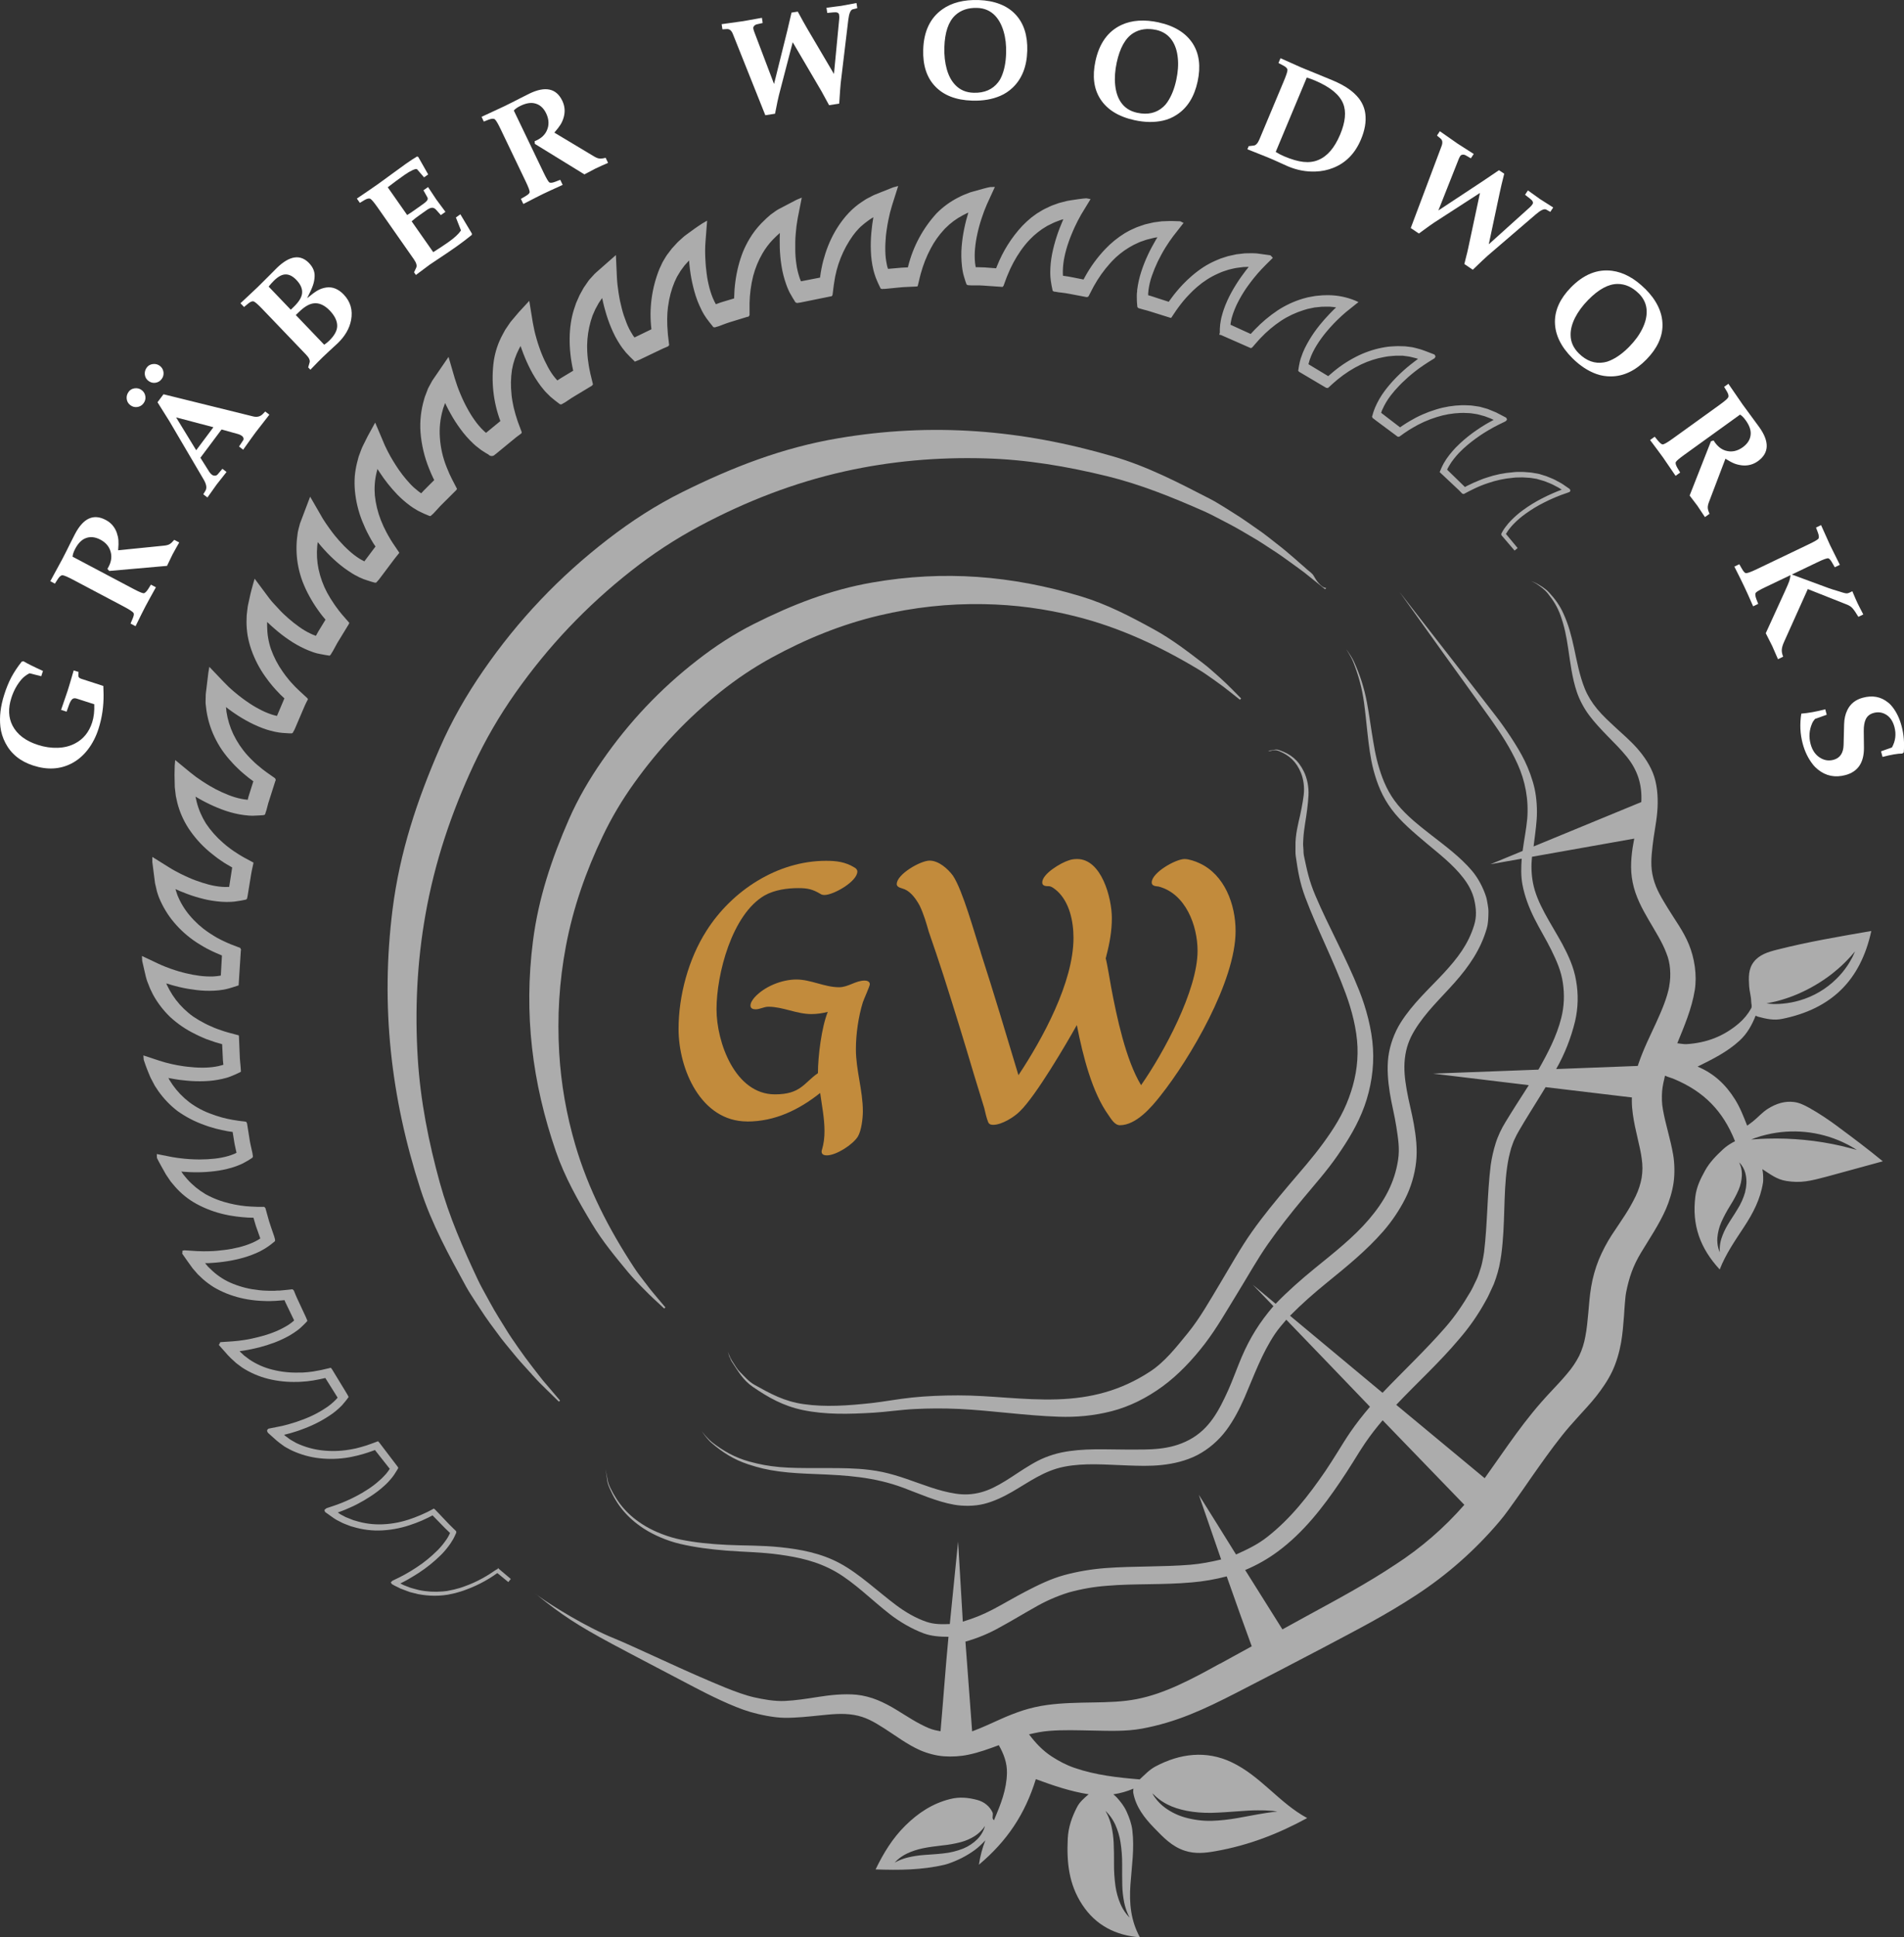 <svg xmlns="http://www.w3.org/2000/svg" fill="none" viewBox="0 0 177 180" height="180" width="177">
<rect x="0" y="0" width="177" height="180" fill="#333333" stroke="none"/>
<path fill-opacity="0.59" fill="white" d="M46.264 145.786L46.13 145.841L45.855 146.025C45.77 146.087 45.678 146.148 45.587 146.203L45.55 146.228C45.336 146.369 45.111 146.498 44.86 146.639C44.323 146.934 43.761 147.192 43.181 147.395L42.906 147.493C42.845 147.517 42.778 147.536 42.711 147.554L42.21 147.689L41.557 147.824L41.16 147.867C40.421 147.929 39.676 147.892 38.944 147.738C38.822 147.708 38.699 147.677 38.577 147.64L38.327 147.573C38.248 147.554 38.174 147.53 38.101 147.505L37.564 147.296C37.509 147.278 37.46 147.253 37.411 147.223L37.216 147.124C37.435 147.02 37.667 146.897 37.918 146.756L38.394 146.474C38.565 146.369 38.742 146.259 38.919 146.148C39.664 145.663 40.354 145.104 40.977 144.49L41.093 144.374C41.386 144.067 41.655 143.735 41.893 143.385L42.137 142.992L42.271 142.728L42.387 142.47C42.412 142.433 42.418 142.403 42.418 142.378V142.366L42.393 142.255L42.155 142.028C41.868 141.758 41.6 141.469 41.331 141.187C41.245 141.101 41.166 141.015 41.081 140.923C41.007 140.843 40.928 140.763 40.855 140.683L40.458 140.272L40.336 140.167L39.75 140.474L39.579 140.554C39.432 140.628 39.286 140.689 39.133 140.757L38.541 140.996C38.449 141.033 38.358 141.064 38.266 141.095C37.399 141.408 36.495 141.592 35.579 141.629C34.712 141.666 33.851 141.555 33.021 141.291L32.862 141.248C32.862 141.248 32.807 141.23 32.783 141.217L32.307 141.027C32.245 141.003 32.191 140.984 32.136 140.96L31.788 140.775C31.739 140.751 31.696 140.726 31.647 140.702C31.61 140.677 31.568 140.653 31.531 140.622L31.403 140.53C31.623 140.456 31.855 140.364 32.099 140.266L32.648 140.026C32.856 139.934 33.064 139.83 33.265 139.725C33.699 139.498 34.114 139.253 34.492 139.001C34.895 138.737 35.292 138.436 35.677 138.092C35.811 137.975 35.946 137.846 36.08 137.705L36.3 137.46C36.361 137.392 36.422 137.318 36.471 137.251L36.587 137.097C36.587 137.097 36.623 137.042 36.642 137.018L36.709 136.913C36.776 136.815 36.837 136.711 36.904 136.606L37.026 136.397L36.984 136.299L35.25 134.021L35.14 133.911L34.584 134.119L34.059 134.304L33.564 134.451L33.07 134.58L32.661 134.66C32.581 134.678 32.496 134.69 32.41 134.703C31.574 134.838 30.719 134.856 29.87 134.752C29.077 134.654 28.307 134.432 27.581 134.095L27.459 134.027C27.33 133.96 27.196 133.886 27.068 133.806C26.982 133.757 26.909 133.708 26.842 133.653L26.524 133.419L26.408 133.315C26.591 133.272 26.781 133.223 27.001 133.161L27.581 132.983C27.813 132.904 28.032 132.83 28.246 132.744C29.193 132.394 30.09 131.921 30.915 131.338C31.134 131.178 31.342 131.006 31.531 130.828C31.629 130.742 31.714 130.656 31.782 130.583L31.843 130.515C31.873 130.478 31.91 130.441 31.934 130.404L32.142 130.159L32.331 129.907L32.41 129.797L32.313 129.612C32.264 129.52 32.203 129.422 32.148 129.33L30.853 127.205L30.744 127.083L30.615 127.119C30.108 127.248 29.602 127.353 29.095 127.433L28.6 127.494L28.1 127.531C28.057 127.531 28.008 127.531 27.965 127.531H27.776C26.946 127.555 26.109 127.463 25.297 127.254C24.546 127.07 23.838 126.751 23.191 126.321L22.733 125.977C22.69 125.947 22.653 125.916 22.617 125.873C22.592 125.848 22.378 125.652 22.378 125.652C22.366 125.64 22.348 125.621 22.336 125.609L22.275 125.541C22.427 125.523 22.586 125.505 22.751 125.474L23.374 125.357C23.624 125.302 23.856 125.253 24.094 125.191C24.57 125.069 25.059 124.915 25.547 124.731C26.048 124.54 26.537 124.307 27.001 124.037C27.233 123.896 27.471 123.742 27.697 123.57L27.892 123.411C27.892 123.411 27.941 123.374 27.959 123.349L28.246 123.079L28.503 122.815L28.576 122.717L28.429 122.367L27.636 120.666C27.593 120.568 27.544 120.476 27.507 120.377L27.318 119.911L27.19 119.788L26.457 119.868L25.993 119.911H25.773C25.639 119.929 25.48 119.935 25.322 119.929H24.992L24.662 119.917C24.497 119.917 24.338 119.898 24.155 119.88L24.027 119.868C23.209 119.782 22.415 119.585 21.652 119.278C20.956 119.002 20.321 118.603 19.765 118.099L19.368 117.719C19.368 117.719 19.35 117.7 19.338 117.688L19.112 117.424C19.112 117.424 19.075 117.381 19.063 117.363C19.173 117.363 19.289 117.363 19.393 117.363L20.003 117.32C20.223 117.301 20.48 117.277 20.742 117.24C21.243 117.178 21.75 117.08 22.25 116.957C22.775 116.828 23.294 116.656 23.795 116.441C24.045 116.337 24.302 116.208 24.552 116.055L24.723 115.95C24.802 115.901 24.882 115.852 24.961 115.791L25.187 115.625L25.56 115.324L25.572 115.238C25.572 115.183 25.56 115.134 25.547 115.091L25.499 114.906L25.242 114.157C25.212 114.053 25.175 113.949 25.138 113.85L25.114 113.77C25.059 113.605 24.998 113.433 24.955 113.261L24.686 112.291L24.674 112.248L24.564 112.131H23.905L23.331 112.106L22.836 112.07L22.348 112.008L22.018 111.953C21.853 111.928 21.689 111.892 21.512 111.849L21.389 111.824C20.59 111.64 19.82 111.351 19.112 110.958C18.471 110.578 17.897 110.111 17.402 109.558L17.048 109.135C17.048 109.135 17.024 109.098 17.005 109.073L16.853 108.852C16.914 108.858 16.975 108.864 17.042 108.871L17.634 108.907C17.903 108.92 18.141 108.92 18.379 108.92C18.892 108.92 19.411 108.883 19.924 108.821C20.461 108.76 21.005 108.649 21.536 108.496C21.811 108.416 22.085 108.312 22.348 108.201L22.537 108.115L23.05 107.833L23.465 107.569L23.514 107.452L23.465 107.133L23.288 106.335C23.245 106.15 23.215 105.954 23.184 105.751C23.166 105.635 23.148 105.524 23.13 105.414L22.965 104.376L22.885 104.228L22.177 104.136L21.597 104.044L21.108 103.946L20.632 103.829L20.315 103.731C20.15 103.688 19.991 103.633 19.832 103.571L19.71 103.528C18.947 103.264 18.227 102.884 17.585 102.399C16.993 101.944 16.48 101.41 16.059 100.814L15.766 100.366L15.656 100.157C15.656 100.157 15.693 100.164 15.717 100.17L16.291 100.274C16.59 100.323 16.816 100.354 17.03 100.372C17.549 100.434 18.092 100.471 18.63 100.464C19.179 100.464 19.723 100.422 20.241 100.329C20.528 100.28 20.815 100.213 21.096 100.133L21.304 100.065L21.866 99.838L22.226 99.666C22.262 99.66 22.293 99.642 22.323 99.617L22.397 99.574L22.372 99.169C22.372 99.169 22.323 98.702 22.323 98.641C22.311 98.561 22.305 98.469 22.299 98.352L22.214 96.32L22.195 96.197L21.267 95.951L20.852 95.829L20.651 95.761C20.51 95.712 20.37 95.669 20.229 95.614L19.924 95.497L19.619 95.362C19.478 95.307 19.344 95.239 19.216 95.178L19.045 95.092C18.678 94.907 18.318 94.693 17.976 94.465C17.671 94.251 17.372 93.999 17.085 93.722C16.553 93.207 16.108 92.623 15.754 91.979L15.509 91.5L15.461 91.371L15.961 91.524C16.163 91.579 16.425 91.653 16.694 91.715C17.207 91.837 17.726 91.923 18.245 91.985C18.788 92.052 19.356 92.077 19.924 92.046C20.223 92.034 20.516 91.997 20.809 91.948L21.017 91.905C21.115 91.886 21.218 91.856 21.328 91.825L21.634 91.733L22.183 91.555L22.391 88.294L22.415 88.251L22.33 88.073L21.45 87.736L21.066 87.57L20.815 87.453C20.699 87.398 20.583 87.349 20.474 87.287L20.193 87.14L19.912 86.974C19.784 86.901 19.655 86.815 19.533 86.735L19.387 86.637C18.727 86.195 18.135 85.66 17.622 85.046C17.146 84.481 16.767 83.849 16.492 83.167L16.328 82.67L16.315 82.609L16.712 82.787L16.785 82.817C16.987 82.897 17.201 82.983 17.414 83.063C17.903 83.247 18.41 83.401 18.916 83.523C19.173 83.591 19.46 83.646 19.735 83.689C20.064 83.738 20.339 83.769 20.596 83.787C20.901 83.806 21.194 83.812 21.499 83.794L21.805 83.769L22.372 83.683L22.843 83.591L22.873 83.579L22.965 83.499L23.014 83.266L23.349 81.215C23.368 81.098 23.386 80.994 23.41 80.883L23.539 80.294L23.563 80.146L22.672 79.667L22.275 79.434L22.122 79.336C22 79.262 21.86 79.17 21.725 79.078L21.463 78.894L21.206 78.697C21.096 78.617 20.986 78.525 20.858 78.415L20.724 78.298C20.119 77.776 19.588 77.174 19.142 76.511C18.758 75.891 18.465 75.222 18.288 74.522L18.172 74.018L18.471 74.19C18.703 74.325 18.923 74.442 19.142 74.552C19.6 74.786 20.089 75.007 20.596 75.197C21.127 75.4 21.682 75.559 22.244 75.664C22.537 75.719 22.843 75.756 23.148 75.781L23.477 75.793L24.052 75.768L24.497 75.738L24.631 75.689L24.723 75.412C24.741 75.363 24.76 75.308 24.772 75.259L24.888 74.817C24.919 74.7 24.949 74.577 24.992 74.46L25.602 72.545L25.633 72.508L25.621 72.422L25.572 72.311L24.809 71.777L24.424 71.489L24.29 71.378C24.161 71.274 24.039 71.175 23.917 71.071L23.673 70.856L23.435 70.623C23.313 70.512 23.209 70.396 23.105 70.285L23.001 70.174C22.476 69.591 22.037 68.934 21.695 68.228C21.377 67.559 21.163 66.859 21.053 66.14C21.035 65.987 21.023 65.84 21.011 65.698L21.231 65.87C21.469 66.048 21.664 66.183 21.853 66.312C22.305 66.619 22.763 66.889 23.227 67.129C23.734 67.393 24.271 67.62 24.821 67.798C24.925 67.829 25.035 67.866 25.144 67.89L25.547 67.989C25.602 68.001 25.657 68.013 25.712 68.019L25.95 68.062L26.292 68.099C26.494 68.118 26.695 68.13 26.854 68.136H27.031C27.098 68.154 27.166 68.136 27.214 68.087L27.349 67.847C27.373 67.798 27.404 67.749 27.422 67.694L28.326 65.582C28.356 65.508 28.393 65.434 28.429 65.361L28.57 65.078L28.631 64.974L28.564 64.863L27.837 64.194L27.507 63.875L27.385 63.752C27.275 63.635 27.166 63.525 27.062 63.402L26.854 63.162L26.555 62.788L26.28 62.407C25.822 61.762 25.456 61.056 25.187 60.307C24.955 59.619 24.839 58.907 24.833 58.189V57.79L24.998 57.943C25.163 58.097 25.358 58.281 25.572 58.459C25.975 58.809 26.402 59.141 26.848 59.441C27.33 59.773 27.837 60.062 28.356 60.295C28.46 60.344 28.564 60.387 28.655 60.424L29.022 60.565C29.089 60.59 29.156 60.614 29.217 60.633L29.467 60.706L29.797 60.774C29.944 60.804 30.078 60.829 30.224 60.854L30.646 60.921L30.744 60.823L30.847 60.651C30.89 60.59 30.927 60.534 30.957 60.473L31.348 59.755L32.41 58.017L32.477 57.876L31.8 57.102L31.592 56.844C31.549 56.789 31.501 56.733 31.464 56.684L31.415 56.611C31.311 56.476 31.189 56.316 31.079 56.15C30.841 55.806 30.615 55.444 30.414 55.076C30.047 54.388 29.779 53.651 29.614 52.883C29.467 52.177 29.425 51.447 29.492 50.722C29.504 50.593 29.522 50.477 29.535 50.366L29.657 50.513C29.815 50.71 29.98 50.9 30.163 51.097C30.536 51.508 30.927 51.889 31.323 52.233C31.757 52.613 32.233 52.963 32.728 53.27C32.801 53.319 32.88 53.362 32.954 53.405L33.332 53.602C33.4 53.639 33.473 53.676 33.558 53.706L33.803 53.811L34.126 53.921C34.248 53.964 34.37 54.001 34.492 54.038L34.834 54.136H34.969L35.237 53.835L36.691 51.901C36.727 51.852 36.77 51.797 36.813 51.748L37.124 51.361L36.514 50.458L36.33 50.169C36.3 50.127 36.269 50.077 36.245 50.022L36.08 49.74C36.043 49.684 36.013 49.623 35.982 49.562L35.927 49.463C35.738 49.107 35.561 48.727 35.402 48.321C35.115 47.584 34.926 46.811 34.847 46.031C34.786 45.313 34.84 44.594 35.005 43.906L35.091 43.575C35.152 43.673 35.219 43.778 35.286 43.876C35.769 44.619 36.33 45.325 36.953 45.97C37.295 46.32 37.674 46.651 38.071 46.946L38.144 47.001C38.223 47.056 38.296 47.112 38.4 47.179C38.504 47.247 38.608 47.314 38.712 47.37L38.913 47.486L39.444 47.738L39.914 47.934L40.018 47.953L40.269 47.732C40.269 47.732 40.324 47.683 40.348 47.652L40.916 47.032C40.983 46.958 41.056 46.891 41.13 46.817L41.16 46.786C41.227 46.719 42.357 45.595 42.418 45.534L42.485 45.423L42.009 44.502L41.807 44.084L41.789 44.048C41.697 43.845 41.606 43.63 41.526 43.421C41.166 42.531 40.952 41.598 40.891 40.634C40.83 39.78 40.922 38.92 41.16 38.086L41.197 37.944L41.313 37.625C41.325 37.588 41.343 37.551 41.355 37.508C41.355 37.508 41.368 37.484 41.38 37.447L41.508 37.717C41.624 37.956 41.752 38.196 41.887 38.435C42.161 38.933 42.473 39.412 42.803 39.86C43.151 40.339 43.553 40.8 44.005 41.223C44.072 41.291 44.146 41.352 44.225 41.42L44.665 41.764C44.665 41.764 44.72 41.806 44.75 41.825L45.129 42.071L45.404 42.23C45.477 42.316 45.587 42.365 45.703 42.371H45.715C45.831 42.371 45.935 42.322 46.008 42.242C46.032 42.218 46.063 42.199 46.1 42.175L47.706 40.855C47.889 40.701 48.072 40.554 48.267 40.419L48.438 40.29L48.493 40.228V40.13L48.2 39.35L48.108 39.093C47.974 38.706 47.858 38.294 47.754 37.864L47.693 37.57C47.669 37.465 47.651 37.355 47.632 37.25L47.565 36.796L47.553 36.642C47.467 35.875 47.48 35.101 47.596 34.346C47.718 33.658 47.944 33.001 48.261 32.393L48.395 32.148L48.499 32.449C48.597 32.719 48.688 32.965 48.792 33.21C49.006 33.732 49.256 34.248 49.531 34.739C49.672 34.978 49.818 35.224 50.007 35.5C50.184 35.764 50.374 36.01 50.569 36.237C50.636 36.323 50.716 36.409 50.795 36.489L51.174 36.864L51.589 37.207L51.992 37.514C52.041 37.563 52.108 37.582 52.193 37.57L52.517 37.392L52.84 37.177C53.042 37.042 53.237 36.907 53.445 36.79L55.026 35.838L55.124 35.715L54.88 34.715L54.855 34.586C54.752 34.143 54.691 33.695 54.642 33.315L54.617 33.038C54.605 32.915 54.599 32.799 54.593 32.688L54.581 32.234V32.08C54.593 31.319 54.709 30.564 54.916 29.839L55.081 29.329L55.344 28.728L55.655 28.163L55.832 27.899C55.869 27.843 55.906 27.794 55.942 27.745L55.979 27.696L56.058 28.058C56.126 28.365 56.193 28.617 56.26 28.844C56.406 29.379 56.59 29.919 56.815 30.453C56.907 30.68 57.023 30.926 57.194 31.27C57.334 31.534 57.493 31.798 57.664 32.062C57.725 32.154 57.786 32.246 57.853 32.332L58.189 32.756L58.556 33.142L58.946 33.523L59.014 33.603L59.453 33.425L61.303 32.541C61.505 32.443 61.724 32.338 61.956 32.246L62.091 32.191L62.207 32.074L62.091 31.092L62.079 30.932C62.036 30.478 62.024 30.06 62.024 29.649L62.036 29.268C62.036 29.188 62.042 29.102 62.048 29.022L62.091 28.568L62.115 28.415C62.213 27.653 62.414 26.904 62.708 26.198C62.781 26.032 62.86 25.866 62.934 25.719L63.239 25.215C63.239 25.215 63.257 25.185 63.263 25.172L63.648 24.651L64.057 24.202L64.094 24.632C64.118 24.884 64.155 25.154 64.197 25.443C64.283 26.001 64.405 26.554 64.558 27.101C64.625 27.352 64.716 27.622 64.838 27.954L64.893 28.089C64.93 28.187 64.973 28.286 65.016 28.378L65.266 28.906L65.443 29.219L65.657 29.55L65.968 29.962L66.231 30.287L66.279 30.349L66.328 30.404L66.499 30.416L66.524 30.392L66.707 30.343C66.743 30.33 66.78 30.324 66.811 30.312C66.908 30.275 67.012 30.238 67.11 30.201L67.183 30.171C67.385 30.097 67.604 30.011 67.824 29.944L69.491 29.434L69.546 29.446L69.68 29.299V29.231V29.176V28.39V28.163C69.699 27.322 69.809 26.474 70.016 25.645C70.212 24.902 70.505 24.196 70.883 23.545C71.152 23.085 71.475 22.649 71.848 22.262C71.964 22.139 72.08 22.029 72.19 21.924L72.44 21.697C72.44 21.697 72.477 21.666 72.495 21.648L72.483 22.17C72.483 22.489 72.483 22.747 72.489 22.993C72.507 23.545 72.556 24.116 72.648 24.694C72.739 25.289 72.892 25.879 73.094 26.444C73.118 26.511 73.136 26.573 73.179 26.671L73.271 26.892L73.405 27.18L73.698 27.69L73.857 27.942C73.881 28.015 73.924 28.077 73.991 28.114C74.058 28.151 74.144 28.163 74.205 28.138L74.321 28.12C74.37 28.12 74.425 28.108 74.48 28.095L77.172 27.549L77.319 27.524L77.374 27.444L77.398 27.383L77.508 26.505L77.539 26.308C77.752 24.706 78.363 23.171 79.303 21.869C79.468 21.648 79.639 21.439 79.822 21.249C79.877 21.187 79.938 21.126 79.999 21.071C80.25 20.844 80.518 20.629 80.793 20.438L81.062 20.26C81.104 20.236 81.147 20.205 81.19 20.187L81.092 20.807C81.056 21.089 81.025 21.353 81.001 21.617C80.952 22.176 80.933 22.747 80.958 23.312C80.976 23.914 81.056 24.515 81.196 25.099C81.208 25.142 81.22 25.191 81.233 25.234L81.294 25.443C81.306 25.48 81.318 25.523 81.33 25.553L81.404 25.774C81.422 25.829 81.446 25.885 81.471 25.94L81.532 26.087C81.593 26.241 81.666 26.388 81.733 26.529L81.868 26.812L82.032 26.861L82.063 26.843H82.228C82.289 26.843 82.344 26.837 82.399 26.83L83.449 26.726C83.742 26.689 84.047 26.671 84.383 26.658L85.189 26.622L85.311 26.591L85.507 25.768L85.592 25.443C85.812 24.626 86.123 23.834 86.526 23.079C86.856 22.446 87.271 21.863 87.754 21.341C87.79 21.298 87.827 21.261 87.87 21.218C88.352 20.727 88.914 20.309 89.531 19.99L89.811 19.849C89.872 19.818 89.927 19.794 89.976 19.769L90.019 19.751L89.817 20.463C89.75 20.721 89.689 20.991 89.634 21.261C89.518 21.82 89.439 22.385 89.396 22.937C89.347 23.521 89.359 24.122 89.427 24.736L89.463 25.013C89.475 25.074 89.482 25.136 89.494 25.191L89.543 25.443L89.628 25.744C89.665 25.885 89.708 26.014 89.756 26.161L89.811 26.308C89.824 26.425 89.915 26.511 90.025 26.499L90.294 26.517H90.776C90.99 26.517 91.21 26.517 91.423 26.536L93.096 26.652L93.194 26.665L93.261 26.591C93.292 26.554 93.316 26.511 93.316 26.486L93.56 25.823L93.676 25.535C93.994 24.743 94.403 23.987 94.891 23.287C95.142 22.931 95.423 22.575 95.74 22.25C95.954 22.023 96.192 21.808 96.448 21.605L96.601 21.488C96.693 21.415 96.79 21.347 96.876 21.286L97.34 20.997C97.383 20.973 97.419 20.948 97.474 20.93L97.883 20.727C97.926 20.709 97.969 20.684 98.011 20.666L98.524 20.469C98.585 20.445 98.653 20.42 98.72 20.408C98.72 20.408 98.787 20.389 98.854 20.371C98.836 20.408 98.824 20.438 98.805 20.475L98.518 21.175C98.402 21.476 98.317 21.715 98.243 21.943C98.066 22.483 97.92 23.029 97.81 23.576C97.694 24.153 97.633 24.749 97.633 25.351L97.645 25.694L97.682 26.063L97.755 26.517L97.859 27.021L98.005 27.107L98.042 27.094L98.152 27.113C98.237 27.131 98.317 27.143 98.396 27.156L98.659 27.186C98.909 27.217 99.153 27.248 99.391 27.297L101.009 27.604H101.028L101.156 27.573L101.217 27.487L101.559 26.824L101.693 26.573C102.109 25.823 102.609 25.117 103.183 24.479C103.25 24.399 103.317 24.325 103.391 24.251C103.843 23.773 104.368 23.355 104.942 23.005L105.113 22.907C105.21 22.852 105.314 22.79 105.412 22.741L105.9 22.514C105.992 22.471 106.09 22.44 106.187 22.409L106.48 22.305C106.529 22.287 106.572 22.274 106.621 22.262L107.256 22.102C107.256 22.102 107.286 22.096 107.311 22.09L107.598 22.047C107.555 22.115 107.506 22.188 107.463 22.262L107.085 22.937C106.957 23.171 106.834 23.416 106.718 23.668C106.48 24.172 106.273 24.694 106.096 25.234C105.912 25.799 105.784 26.376 105.711 26.959V27.07C105.693 27.162 105.68 27.285 105.68 27.407V27.598L105.687 27.96C105.687 28.034 105.693 28.101 105.699 28.163L105.723 28.433C105.711 28.531 105.784 28.623 105.87 28.636L105.894 28.648C106.016 28.685 106.138 28.722 106.273 28.758C106.486 28.801 106.706 28.875 106.914 28.936L108.739 29.508L108.874 29.538L109.344 28.838L109.533 28.574C109.845 28.144 110.187 27.733 110.553 27.358C110.791 27.107 111.035 26.873 111.279 26.665C111.86 26.161 112.507 25.744 113.209 25.43L113.533 25.289C113.587 25.265 113.649 25.24 113.71 25.222L114.216 25.056C114.326 25.025 114.436 25 114.546 24.976L114.827 24.915C114.87 24.902 114.919 24.896 114.974 24.89L115.602 24.81L116.042 24.798C116.042 24.798 116.073 24.798 116.085 24.798C115.999 24.896 115.914 25.007 115.822 25.123L115.352 25.762C115.193 25.989 115.041 26.216 114.9 26.444C114.601 26.922 114.326 27.42 114.094 27.93C113.96 28.224 113.856 28.488 113.771 28.734C113.734 28.838 113.697 28.949 113.667 29.053L113.575 29.385C113.557 29.452 113.539 29.514 113.526 29.581L113.484 29.802L113.429 30.152L113.398 30.564V30.914L113.343 31.092L113.508 31.128L116.256 32.338H116.311L116.414 32.277L116.897 31.724L117.166 31.429C117.752 30.809 118.405 30.257 119.101 29.796C119.748 29.372 120.45 29.047 121.171 28.82L121.562 28.703L122.209 28.568L122.453 28.544C122.722 28.507 122.978 28.488 123.247 28.494H123.619L123.748 28.507C123.864 28.513 123.967 28.525 124.071 28.544C124.12 28.544 124.163 28.556 124.206 28.568C124.053 28.703 123.906 28.844 123.766 28.992L123.589 29.176C123.259 29.52 122.96 29.858 122.673 30.214C122.319 30.656 121.989 31.122 121.702 31.608C121.568 31.835 121.427 32.093 121.287 32.375C121.153 32.657 121.049 32.922 120.963 33.185L120.921 33.296L120.847 33.566C120.847 33.566 120.835 33.609 120.829 33.634L120.798 33.793C120.774 33.91 120.744 34.033 120.731 34.15L120.707 34.328L120.676 34.42L120.731 34.506L120.762 34.542L123.284 36.035L123.448 36.053L123.943 35.605L124.358 35.249C125.024 34.702 125.75 34.236 126.52 33.867C127.222 33.535 127.955 33.296 128.706 33.167L128.986 33.118C129.035 33.112 129.09 33.106 129.145 33.1L129.493 33.069C129.585 33.063 129.676 33.05 129.762 33.05H130.409L130.867 33.112C131.001 33.13 131.13 33.155 131.264 33.192L131.612 33.278C131.679 33.296 131.74 33.315 131.807 33.339H131.832C131.752 33.4 131.679 33.456 131.6 33.511L131.13 33.873C130.69 34.223 130.263 34.604 129.866 35.003L129.829 35.04C129.768 35.101 129.713 35.157 129.658 35.218C129.316 35.574 129.005 35.943 128.73 36.311C128.37 36.79 128.071 37.306 127.839 37.846C127.808 37.92 127.777 37.993 127.753 38.067L127.668 38.306L127.576 38.626L127.545 38.712L127.619 38.859L127.649 38.871L127.692 38.902C127.753 38.951 127.814 38.994 127.881 39.05L129.853 40.517C129.89 40.56 129.945 40.585 129.994 40.585C130.061 40.585 130.104 40.566 130.14 40.535L130.513 40.265L130.965 39.964L131.258 39.786C131.99 39.344 132.766 38.994 133.572 38.749C134.292 38.521 135.043 38.392 135.801 38.368H135.941C135.941 38.368 135.971 38.362 135.984 38.362L136.588 38.386C136.637 38.386 136.686 38.392 136.741 38.399L136.832 38.411C137.028 38.435 137.18 38.46 137.315 38.485L138.005 38.669L138.579 38.884C138.646 38.914 138.713 38.945 138.774 38.976L138.853 39.013C138.701 39.093 138.548 39.172 138.402 39.258L138.06 39.455L137.669 39.7C137.132 40.044 136.606 40.431 136.1 40.861C135.855 41.07 135.617 41.297 135.385 41.53L135.288 41.628C135.092 41.837 134.909 42.052 134.738 42.267C134.543 42.513 134.36 42.783 134.207 43.059C134.164 43.127 134.128 43.206 134.085 43.292L134.054 43.36C134.024 43.415 133.999 43.471 133.975 43.532L133.834 43.864L135.63 45.552L135.88 45.81C135.917 45.859 135.971 45.89 136.026 45.896H136.039L136.112 45.884L136.539 45.656L137.034 45.411L137.193 45.337C137.358 45.263 137.51 45.19 137.669 45.128L137.986 45.006L138.304 44.895C139.061 44.631 139.861 44.459 140.667 44.392L140.771 44.379C140.826 44.373 140.881 44.367 140.936 44.367L141.485 44.355C141.528 44.355 141.583 44.355 141.638 44.361L142.23 44.398L142.444 44.428C142.535 44.441 142.621 44.453 142.706 44.471L142.792 44.484C142.834 44.49 142.877 44.496 142.92 44.514L143.555 44.699L144.068 44.901C144.153 44.932 144.245 44.975 144.33 45.018L144.837 45.282C144.837 45.282 144.892 45.313 144.923 45.331L145.179 45.497C144.917 45.595 144.642 45.706 144.361 45.828C144.031 45.97 143.665 46.148 143.341 46.313C142.718 46.633 142.12 47.001 141.558 47.413C141.161 47.701 140.789 48.033 140.447 48.383C140.368 48.462 140.294 48.542 140.221 48.628L140.154 48.714C140.093 48.788 140.032 48.862 139.977 48.935L139.861 49.089L139.714 49.316L139.617 49.494C139.58 49.537 139.562 49.586 139.562 49.648C139.562 49.709 139.592 49.758 139.629 49.789L140.801 51.158L141.082 50.919L139.995 49.611L140.191 49.304L140.301 49.156C140.343 49.101 140.386 49.046 140.435 48.991L140.526 48.88C140.581 48.819 140.642 48.751 140.704 48.69C141.039 48.34 141.412 48.027 141.796 47.75C142.34 47.357 142.92 47.001 143.524 46.7C143.854 46.528 144.178 46.381 144.55 46.221C144.923 46.062 145.326 45.914 145.747 45.773L145.814 45.742L145.881 45.73L145.985 45.62L145.973 45.534L145.924 45.435L145.265 44.981C145.222 44.95 145.179 44.926 145.136 44.901L144.581 44.6C144.489 44.551 144.385 44.502 144.275 44.459L143.75 44.244L143.097 44.041C143.042 44.023 142.981 44.011 142.926 44.005L142.334 43.906L141.723 43.857C141.656 43.857 141.595 43.845 141.534 43.851H140.984C140.917 43.851 140.85 43.857 140.783 43.864L140.685 43.876C139.83 43.937 138.994 44.109 138.2 44.379L137.87 44.49L137.547 44.619C137.358 44.692 137.162 44.778 136.979 44.858L136.374 45.147L136.185 45.251L134.531 43.642L134.549 43.593C134.549 43.593 134.579 43.532 134.592 43.501L134.622 43.446C134.647 43.397 134.671 43.348 134.708 43.292C134.848 43.047 135.007 42.813 135.184 42.599C135.306 42.445 135.452 42.273 135.642 42.071C135.892 41.813 136.161 41.561 136.442 41.328C136.918 40.935 137.419 40.566 137.931 40.241L138.353 39.983C138.481 39.903 138.658 39.805 138.841 39.706C139.134 39.547 139.488 39.369 139.934 39.16L139.977 39.129L140.093 39.007L140.068 38.908L140.02 38.81L139.079 38.319L138.298 37.999L137.559 37.791C137.455 37.772 137.345 37.754 137.235 37.742L136.936 37.699C136.875 37.686 136.808 37.68 136.741 37.674L136.142 37.65C136.112 37.65 136.081 37.65 136.045 37.65H135.904C135.086 37.674 134.28 37.803 133.511 38.042C132.65 38.3 131.813 38.669 131.032 39.136L130.72 39.326L130.336 39.578L130.153 39.706L128.394 38.356L128.461 38.159C128.461 38.159 128.474 38.116 128.486 38.098L128.516 38.036C128.718 37.582 128.974 37.152 129.279 36.753C129.518 36.44 129.78 36.139 130.049 35.863C130.14 35.771 130.232 35.672 130.324 35.58C130.702 35.212 131.105 34.856 131.514 34.536L131.917 34.229C132.064 34.125 132.204 34.021 132.357 33.922C132.638 33.732 132.961 33.529 133.315 33.315L133.37 33.284L133.401 33.204L133.45 33.149L133.419 33.05L133.352 32.94L132.613 32.657C132.485 32.608 132.345 32.553 132.21 32.51L132.082 32.467C132.021 32.449 131.954 32.424 131.887 32.412L131.587 32.332C131.404 32.277 131.215 32.246 131.038 32.228L130.623 32.178L129.921 32.16C129.786 32.16 129.652 32.172 129.53 32.178L129.243 32.197C129.182 32.197 129.109 32.203 129.041 32.215L128.748 32.258C127.924 32.393 127.118 32.645 126.355 33.001C125.506 33.407 124.712 33.91 123.986 34.512L123.473 34.948L121.641 33.843C121.641 33.806 121.653 33.769 121.666 33.732L121.745 33.456L121.775 33.37C121.849 33.155 121.94 32.934 122.044 32.725C122.172 32.467 122.288 32.264 122.398 32.086C122.661 31.663 122.954 31.258 123.271 30.871C123.516 30.576 123.76 30.3 124.004 30.048C124.096 29.95 124.193 29.851 124.291 29.759C124.59 29.465 124.847 29.231 125.115 29.004C125.463 28.722 125.769 28.476 126.049 28.255L126.288 28.071L126.013 27.942C125.189 27.598 124.322 27.426 123.43 27.426C123.106 27.426 122.813 27.438 122.52 27.475L122.27 27.5L121.696 27.604L121.543 27.635L121.11 27.751C120.292 27.997 119.51 28.359 118.784 28.832C118.008 29.348 117.294 29.95 116.647 30.625L116.341 30.951L116.268 31.03L114.387 30.171L114.4 30.079C114.4 30.079 114.406 30.017 114.412 29.986L114.473 29.667C114.479 29.63 114.491 29.587 114.503 29.544L114.595 29.237C114.619 29.164 114.644 29.09 114.674 29.01C114.754 28.789 114.851 28.568 114.943 28.359C115.151 27.923 115.389 27.494 115.657 27.076C115.792 26.861 115.938 26.658 116.073 26.474L116.292 26.18L116.53 25.872C116.805 25.529 117.049 25.252 117.3 24.988C117.575 24.7 117.874 24.399 118.197 24.086L118.326 23.957L118.167 23.785L118.13 23.742L118.069 23.717C118.069 23.717 118.02 23.705 117.996 23.705L116.824 23.545L116.427 23.527L115.718 23.539L115.028 23.619C114.961 23.619 114.888 23.637 114.821 23.656L114.424 23.742C114.332 23.76 114.247 23.779 114.149 23.803L113.594 23.981C113.508 24.006 113.435 24.03 113.362 24.067L113.007 24.215C112.617 24.387 112.244 24.583 111.89 24.81C111.524 25.05 111.157 25.32 110.803 25.627C110.504 25.885 110.223 26.149 109.967 26.419C109.564 26.843 109.185 27.297 108.855 27.751L108.666 28.015L108.648 28.04L107.506 27.672C107.445 27.653 107.384 27.635 107.323 27.61L107.268 27.592C107.097 27.537 106.92 27.475 106.737 27.432V27.254C106.743 27.193 106.749 27.131 106.755 27.07L106.767 26.947C106.828 26.493 106.932 26.05 107.085 25.621C107.244 25.166 107.427 24.718 107.634 24.288C107.726 24.098 107.836 23.895 107.97 23.643L108.147 23.324L108.355 22.98C108.568 22.637 108.801 22.293 109.051 21.961C109.301 21.63 109.588 21.267 109.881 20.899L110.028 20.715L109.729 20.561L108.996 20.537C108.904 20.537 108.807 20.537 108.685 20.537L108.068 20.561C108.025 20.561 107.976 20.561 107.927 20.573L107.317 20.653C107.28 20.653 107.244 20.659 107.207 20.672L106.517 20.831C106.45 20.844 106.383 20.868 106.315 20.893L106.041 20.985C105.919 21.028 105.79 21.071 105.662 21.12L105.119 21.366C104.997 21.421 104.887 21.488 104.752 21.562L104.575 21.66C103.898 22.078 103.275 22.581 102.731 23.159C101.999 23.932 101.364 24.804 100.857 25.731L100.729 25.971L99.678 25.762C99.459 25.713 99.233 25.682 99.019 25.651L98.817 25.621V25.602L98.805 25.412V25.179C98.811 24.73 98.866 24.282 98.958 23.852C99.056 23.392 99.184 22.931 99.343 22.483C99.422 22.244 99.52 22.004 99.599 21.808L99.739 21.476L99.904 21.102C100.081 20.721 100.283 20.328 100.503 19.941L101.382 18.498L101.058 18.437L100.997 18.424L100.698 18.449C100.564 18.461 100.405 18.48 100.252 18.504L99.593 18.602L99.257 18.658C99.221 18.664 99.184 18.67 99.147 18.682L98.573 18.83C98.463 18.854 98.372 18.885 98.28 18.922L97.737 19.118C97.676 19.143 97.615 19.173 97.554 19.204L97.114 19.413C97.053 19.444 96.992 19.474 96.918 19.517L96.4 19.83C96.284 19.91 96.168 19.996 96.052 20.082L95.893 20.199C95.581 20.451 95.3 20.715 95.044 20.979C94.024 22.072 93.231 23.337 92.675 24.743L92.602 24.927L91.533 24.847C91.338 24.835 91.142 24.829 90.941 24.829H90.709L90.684 24.7C90.684 24.7 90.678 24.657 90.672 24.632L90.642 24.417C90.599 23.975 90.599 23.533 90.642 23.103C90.684 22.637 90.758 22.164 90.862 21.709C90.916 21.458 90.972 21.23 91.032 21.015L91.13 20.672L91.258 20.273C91.399 19.837 91.558 19.413 91.741 18.995L92.486 17.368L92.046 17.381L91.759 17.442C91.649 17.466 91.545 17.491 91.448 17.522L90.343 17.829C90.288 17.841 90.233 17.859 90.178 17.878L89.616 18.099C89.537 18.13 89.457 18.166 89.378 18.203L89.073 18.357C88.334 18.731 87.662 19.223 87.076 19.812C85.806 21.194 84.89 22.888 84.432 24.712L84.395 24.847H84.304C83.956 24.859 83.632 24.878 83.321 24.915L82.552 24.982L82.521 24.884C82.521 24.884 82.509 24.835 82.497 24.81L82.46 24.675C82.46 24.675 82.448 24.638 82.448 24.608C82.356 24.184 82.307 23.754 82.301 23.318C82.289 22.858 82.313 22.391 82.356 21.924C82.381 21.709 82.405 21.482 82.448 21.224L82.503 20.874L82.582 20.457C82.674 19.984 82.79 19.523 82.924 19.094L83.498 17.282L83.022 17.411L81.404 18.056L81.227 18.13L80.622 18.443C80.555 18.48 80.482 18.516 80.415 18.566L80.115 18.762C79.682 19.044 79.285 19.382 78.925 19.757C78.705 19.984 78.497 20.23 78.314 20.475C77.764 21.2 77.319 21.998 76.989 22.833C76.812 23.269 76.665 23.73 76.537 24.202C76.409 24.694 76.311 25.197 76.244 25.701L76.232 25.793L74.461 26.137L74.364 25.903C74.351 25.866 74.339 25.836 74.327 25.793C74.193 25.387 74.089 24.97 74.034 24.546C73.967 24.098 73.93 23.637 73.93 23.177C73.93 22.962 73.93 22.723 73.93 22.483L73.942 22.133L73.973 21.703C74.01 21.218 74.07 20.739 74.156 20.279L74.535 18.363L74.058 18.559L72.483 19.382C72.355 19.444 72.227 19.523 72.092 19.616L71.726 19.88C71.659 19.922 71.598 19.972 71.543 20.027L71.256 20.279C71.085 20.438 70.926 20.592 70.779 20.745C70.352 21.187 69.974 21.679 69.668 22.201C69.442 22.581 69.241 22.98 69.07 23.392C68.899 23.828 68.752 24.282 68.636 24.736C68.392 25.707 68.264 26.701 68.246 27.69V27.727L67.22 28.034C67.049 28.083 66.878 28.144 66.701 28.212L66.548 28.267L66.42 28.028L66.261 27.678C66.243 27.635 66.231 27.598 66.212 27.555L66.151 27.395C66.084 27.193 66.011 26.984 65.956 26.769C65.84 26.327 65.748 25.872 65.693 25.424C65.663 25.222 65.638 24.994 65.614 24.73L65.59 24.38L65.565 23.938C65.541 23.435 65.547 22.956 65.583 22.471L65.736 20.5L65.284 20.764L64.851 21.052C64.765 21.108 64.68 21.169 64.594 21.23L63.782 21.82C63.66 21.906 63.55 21.998 63.446 22.096L63.092 22.416C63.056 22.446 63.019 22.477 62.988 22.514L62.463 23.085L62.005 23.686C62.005 23.686 61.963 23.748 61.944 23.779L61.914 23.822C61.834 23.944 61.761 24.079 61.682 24.209L61.584 24.38L61.309 24.97C60.589 26.744 60.326 28.691 60.558 30.594L58.983 31.356L58.885 31.221C58.849 31.178 58.818 31.135 58.788 31.073C58.678 30.901 58.58 30.729 58.488 30.551C58.372 30.318 58.293 30.134 58.226 29.956C58.061 29.538 57.914 29.108 57.805 28.666C57.75 28.457 57.695 28.23 57.646 27.997L57.579 27.653L57.505 27.217C57.426 26.72 57.371 26.223 57.347 25.737L57.255 23.699L55.442 25.295C55.374 25.351 55.319 25.406 55.264 25.461C55.222 25.504 54.8 25.971 54.8 25.971C54.752 26.032 54.703 26.087 54.666 26.149L54.263 26.732L53.885 27.414L53.561 28.144L53.353 28.758C52.847 30.367 52.822 32.381 53.286 34.444L52.377 34.991C52.206 35.089 52.041 35.2 51.882 35.304L51.815 35.347L51.723 35.249C51.687 35.206 51.644 35.163 51.601 35.107C51.479 34.96 51.363 34.807 51.247 34.629C51.137 34.457 51.021 34.272 50.917 34.07C50.703 33.671 50.508 33.259 50.343 32.842C50.27 32.651 50.178 32.424 50.105 32.197L49.995 31.865L49.867 31.436C49.727 30.963 49.617 30.471 49.531 29.974L49.201 27.954L48.237 28.998L47.571 29.784C47.48 29.888 47.394 30.005 47.315 30.128L47.028 30.551C46.979 30.613 46.942 30.68 46.912 30.742L46.722 31.092C46.313 31.841 46.045 32.645 45.91 33.492C45.642 35.39 45.849 37.336 46.515 39.123L45.184 40.216L45.08 40.13C45.037 40.093 44.988 40.05 44.94 40.001C44.64 39.713 44.372 39.393 44.134 39.056C43.877 38.7 43.639 38.313 43.425 37.913C43.322 37.723 43.218 37.527 43.114 37.306L42.967 36.992L42.79 36.581C42.595 36.121 42.424 35.642 42.277 35.157L41.697 33.161L40.183 35.371L39.829 36.022C39.798 36.078 39.768 36.145 39.75 36.206L39.487 36.894L39.438 37.066C39.139 38.073 39.017 39.111 39.09 40.155C39.182 41.321 39.45 42.457 39.884 43.526C39.994 43.814 40.122 44.103 40.25 44.373L40.366 44.606L39.89 45.079C39.701 45.263 39.548 45.417 39.402 45.571C39.316 45.656 39.237 45.742 39.157 45.834C39.127 45.816 39.096 45.791 39.066 45.773L39.029 45.748C38.999 45.724 38.962 45.706 38.931 45.675L38.852 45.613C38.59 45.411 38.339 45.184 38.113 44.938C37.631 44.416 37.185 43.845 36.8 43.237L36.514 42.777L36.288 42.39C36.202 42.242 36.123 42.089 36.05 41.948L35.824 41.487C35.805 41.45 35.787 41.413 35.769 41.37L34.877 39.264L34.169 40.554L33.687 41.524C33.65 41.598 33.619 41.671 33.595 41.745L33.345 42.414L33.186 43.016C33.082 43.44 33.015 43.864 32.978 44.281C32.948 44.742 32.954 45.196 32.996 45.632C33.088 46.584 33.314 47.511 33.662 48.395C33.858 48.886 34.065 49.334 34.291 49.752L34.37 49.899C34.401 49.961 34.438 50.028 34.474 50.09L34.669 50.415C34.712 50.495 34.767 50.569 34.816 50.642L34.908 50.777L33.87 52.159C33.87 52.159 33.815 52.134 33.79 52.116L33.571 51.999C33.528 51.975 33.479 51.944 33.424 51.913C33.076 51.692 32.746 51.441 32.447 51.164C32.136 50.888 31.83 50.575 31.531 50.237C31.397 50.084 31.262 49.924 31.134 49.77L30.908 49.482L30.603 49.07L30.304 48.641C30.273 48.592 30.237 48.542 30.206 48.493L30.011 48.192L28.832 46.148L27.929 48.53C27.898 48.598 27.874 48.671 27.861 48.745L27.752 49.15C27.727 49.242 27.703 49.341 27.684 49.451L27.605 50.071C27.52 50.949 27.562 51.827 27.739 52.693C27.831 53.141 27.959 53.59 28.124 54.032C28.301 54.492 28.509 54.941 28.741 55.364C28.979 55.8 29.241 56.23 29.535 56.641C29.675 56.844 29.828 57.047 29.968 57.225L29.992 57.255C30.041 57.323 30.096 57.384 30.151 57.446L30.261 57.575L29.59 58.674L29.37 59.073C29.37 59.073 29.321 59.054 29.29 59.048L29.04 58.95C28.985 58.932 28.936 58.907 28.881 58.876C28.515 58.705 28.161 58.496 27.819 58.25C27.477 58.011 27.129 57.734 26.793 57.44C26.64 57.304 26.482 57.163 26.311 56.998L26.079 56.764L25.413 56.046C25.364 55.99 25.315 55.935 25.26 55.874L25.041 55.604L23.673 53.768L23.532 54.247L23.368 54.848C23.337 54.953 23.313 55.057 23.288 55.168L23.056 56.218C23.038 56.291 23.026 56.365 23.02 56.433L22.934 57.151L22.916 57.771C22.916 58.189 22.952 58.618 23.02 59.054C23.099 59.497 23.215 59.939 23.361 60.362C23.679 61.265 24.119 62.112 24.674 62.886L25.004 63.334L25.358 63.77L25.608 64.053C25.755 64.219 25.908 64.378 26.06 64.532L26.439 64.888L25.749 66.515H25.712C25.712 66.515 25.676 66.503 25.657 66.496L25.48 66.454L25.309 66.404C25.273 66.392 25.236 66.386 25.199 66.368C24.821 66.239 24.436 66.073 24.07 65.87C23.685 65.668 23.313 65.44 22.959 65.189C22.8 65.084 22.635 64.961 22.433 64.808L22.171 64.605L21.774 64.28C21.414 63.979 21.078 63.66 20.767 63.328L19.46 61.959L19.368 62.505L19.136 64.421C19.124 64.495 19.124 64.569 19.124 64.63L19.112 65.109C19.112 65.183 19.112 65.256 19.112 65.348L19.185 65.975C19.313 66.853 19.57 67.7 19.948 68.486C20.144 68.897 20.376 69.303 20.638 69.689C20.913 70.089 21.224 70.469 21.554 70.825L21.689 70.973C21.798 71.089 21.933 71.231 22.073 71.36L22.348 71.624L22.629 71.869C22.782 72.004 22.94 72.133 23.099 72.256L23.551 72.594L23.154 73.853C23.111 73.969 23.081 74.086 23.056 74.203L23.032 74.307H22.995C22.8 74.288 22.617 74.264 22.44 74.227C22.043 74.147 21.64 74.025 21.249 73.871C20.84 73.711 20.437 73.527 20.058 73.331C19.845 73.22 19.637 73.103 19.484 73.011L19.203 72.839L18.77 72.563C18.41 72.33 18.049 72.066 17.689 71.771L16.285 70.617L16.242 71.138L16.224 72.01L16.248 73.14L16.346 73.963L16.48 74.571C16.694 75.424 17.048 76.229 17.53 76.972C18.056 77.764 18.684 78.476 19.411 79.096L19.576 79.231C19.704 79.342 19.845 79.453 19.985 79.557L20.284 79.784L20.59 79.993C20.748 80.109 20.931 80.22 21.078 80.306L21.585 80.601C21.573 80.668 21.56 80.73 21.554 80.797L21.304 82.406H21.224C21.029 82.418 20.84 82.418 20.644 82.4C20.443 82.388 20.235 82.357 20.04 82.326C19.796 82.283 19.594 82.24 19.411 82.191C18.971 82.074 18.562 81.945 18.159 81.792C17.97 81.724 17.775 81.645 17.555 81.546L17.256 81.411L16.804 81.196C16.474 81.031 16.09 80.828 15.662 80.558L14.16 79.618V80.14H14.166L14.41 82.05L14.594 82.842L14.655 83.032C14.697 83.161 14.74 83.296 14.795 83.431C15.137 84.248 15.589 85.003 16.151 85.673C16.755 86.397 17.457 87.023 18.245 87.545L18.379 87.631C18.544 87.736 18.709 87.84 18.88 87.938L19.21 88.123L19.539 88.288C19.698 88.374 19.869 88.448 20.046 88.528L20.632 88.779L20.528 90.64C20.528 90.64 20.461 90.652 20.4 90.665C20.211 90.695 20.022 90.714 19.82 90.726C19.399 90.738 18.971 90.72 18.556 90.665C18.123 90.609 17.695 90.529 17.268 90.425C17.048 90.376 16.828 90.308 16.639 90.259L16.322 90.161L15.864 90.008C15.528 89.885 15.131 89.737 14.704 89.535L13.195 88.823L13.22 89.289C13.22 89.289 13.452 90.29 13.476 90.401C13.525 90.615 13.574 90.837 13.641 91.045C13.653 91.094 13.672 91.137 13.69 91.186L13.959 91.868L14.233 92.427C14.655 93.194 15.186 93.882 15.809 94.484C16.505 95.129 17.292 95.663 18.141 96.074L18.263 96.136C18.434 96.222 18.617 96.308 18.807 96.387L19.148 96.535L19.497 96.657C19.661 96.719 19.832 96.774 20.015 96.836L20.651 97.02L20.718 98.407C20.718 98.5 20.73 98.592 20.742 98.684V98.739C20.754 98.776 20.76 98.868 20.767 98.929C20.712 98.948 20.608 98.978 20.608 98.978C20.419 99.034 20.223 99.077 20.028 99.108C19.619 99.175 19.203 99.206 18.752 99.2C18.306 99.2 17.86 99.163 17.427 99.114C17.237 99.095 17.03 99.064 16.773 99.022L16.444 98.966L15.973 98.868C15.583 98.782 15.192 98.678 14.819 98.555L13.33 98.064L13.36 98.469L13.525 98.948C13.556 99.046 13.592 99.15 13.635 99.249L13.69 99.39C13.794 99.642 13.891 99.9 14.001 100.139C14.038 100.213 14.075 100.286 14.117 100.36L14.392 100.882L14.734 101.398C15.235 102.098 15.833 102.724 16.523 103.246C17.298 103.793 18.135 104.228 19.02 104.535L19.136 104.578C19.326 104.646 19.521 104.714 19.716 104.763L20.07 104.867L20.614 104.996L21.163 105.107L21.628 105.174L21.701 105.635C21.725 105.745 21.737 105.856 21.756 105.972C21.786 106.175 21.823 106.39 21.872 106.592L21.988 107.114H21.976L21.792 107.206C21.597 107.286 21.408 107.354 21.218 107.409C20.791 107.532 20.364 107.612 19.942 107.655C19.515 107.704 19.069 107.728 18.611 107.728C18.391 107.728 18.178 107.728 17.964 107.716L17.61 107.698L17.152 107.661C16.706 107.618 16.364 107.569 16.01 107.507L14.575 107.225L14.587 107.52V107.575L14.636 107.685C14.673 107.759 14.71 107.833 14.746 107.9L14.99 108.349C15.113 108.582 15.265 108.852 15.418 109.11C15.461 109.178 15.503 109.245 15.552 109.313L15.803 109.681C15.821 109.718 15.845 109.749 15.87 109.779L16.267 110.252C16.834 110.903 17.506 111.443 18.269 111.861C19.087 112.303 19.967 112.634 20.877 112.837L20.999 112.862C21.188 112.905 21.389 112.948 21.591 112.972L21.951 113.027L22.501 113.089L23.056 113.132L23.563 113.144L23.697 113.605C23.752 113.82 23.826 114.022 23.899 114.225L23.923 114.286C23.954 114.366 23.984 114.446 24.009 114.532L24.198 115.066L24.143 115.103C24.143 115.103 24.119 115.121 24.1 115.134L23.972 115.213C23.789 115.318 23.606 115.41 23.416 115.49C23.014 115.662 22.592 115.797 22.165 115.901C21.731 116.006 21.285 116.091 20.84 116.141C20.614 116.171 20.388 116.19 20.18 116.214L19.845 116.239L19.399 116.257C19.118 116.263 18.739 116.27 18.312 116.245L17.152 116.171H17.14L16.956 116.208V116.374L16.938 116.478L17.427 117.178C17.61 117.442 17.762 117.651 17.909 117.848L18.336 118.339C18.361 118.37 18.385 118.4 18.416 118.425L18.855 118.842C19.173 119.119 19.509 119.37 19.863 119.591C20.235 119.812 20.632 120.009 21.041 120.175C21.902 120.519 22.8 120.734 23.716 120.826L23.929 120.844C24.094 120.856 24.259 120.875 24.43 120.875L24.79 120.887H25.151C25.309 120.887 25.468 120.875 25.627 120.869L26.341 120.813L26.445 120.801L26.457 120.826C26.5 120.942 26.555 121.053 26.61 121.163L27.343 122.686C27.343 122.686 27.294 122.729 27.263 122.76L27.098 122.895C26.921 123.03 26.744 123.147 26.567 123.245C26.176 123.472 25.773 123.662 25.358 123.816C24.925 123.982 24.485 124.117 24.058 124.221C23.85 124.276 23.636 124.326 23.404 124.375L23.075 124.442L22.659 124.51C22.372 124.553 22.024 124.602 21.652 124.626L20.565 124.7L20.449 124.725L20.425 124.835L20.339 124.958L21.182 125.91L21.475 126.211L21.86 126.561C21.908 126.61 21.963 126.659 22.024 126.702L22.519 127.07C23.252 127.543 24.058 127.893 24.906 128.108C25.81 128.335 26.738 128.427 27.654 128.397H27.764C27.849 128.397 27.929 128.39 28.008 128.384L28.552 128.341L29.089 128.268C29.492 128.206 29.986 128.096 30.243 128.034L31.385 129.858L31.348 129.907C31.311 129.95 31.281 129.987 31.238 130.03L31.195 130.073C31.14 130.128 31.079 130.19 31.012 130.251C30.853 130.398 30.682 130.54 30.512 130.662C29.779 131.178 28.979 131.596 28.136 131.903C27.953 131.97 27.758 132.044 27.52 132.124L26.811 132.339C26.476 132.431 26.201 132.498 25.938 132.547L24.98 132.738C24.949 132.75 24.919 132.768 24.894 132.799L24.833 132.879V132.965C24.864 133.075 24.931 133.168 25.016 133.217C25.041 133.235 25.059 133.26 25.083 133.284L25.682 133.818L25.785 133.904C25.853 133.96 25.92 134.015 25.993 134.07L26.329 134.316C26.415 134.383 26.494 134.432 26.573 134.475C26.695 134.543 26.823 134.611 26.946 134.678L27.141 134.776C27.941 135.145 28.796 135.39 29.675 135.489C30.597 135.593 31.531 135.568 32.441 135.409C32.526 135.396 32.606 135.378 32.691 135.36L33.167 135.255L33.705 135.114L34.236 134.948L34.676 134.795L34.853 134.727L36.227 136.465H36.233C36.208 136.514 36.178 136.563 36.141 136.606C36.141 136.606 36.086 136.686 36.074 136.704L35.976 136.833C35.933 136.895 35.885 136.944 35.836 136.999L35.64 137.208C35.518 137.337 35.408 137.441 35.292 137.539C34.963 137.84 34.602 138.117 34.23 138.356C33.864 138.602 33.491 138.823 33.094 139.025C32.899 139.124 32.703 139.222 32.514 139.314L31.867 139.596C31.33 139.817 30.756 140.002 30.359 140.131L30.231 140.229L30.163 140.296L30.182 140.389L30.224 140.487L30.957 141.009C31.018 141.052 31.079 141.095 31.14 141.132L31.317 141.236L31.818 141.494C31.891 141.531 31.965 141.555 32.032 141.586L32.526 141.776C32.563 141.789 32.594 141.801 32.63 141.813L32.789 141.856C33.687 142.132 34.621 142.249 35.555 142.194C36.532 142.139 37.496 141.936 38.419 141.592C38.492 141.567 38.571 141.537 38.644 141.512L39.121 141.322L39.237 141.273C39.426 141.187 39.621 141.101 39.805 141.009L40.208 140.8L40.452 141.046C40.568 141.162 40.678 141.273 40.788 141.389L40.989 141.598C41.252 141.868 41.502 142.126 41.771 142.372L41.838 142.433L41.703 142.71L41.587 142.912L41.496 143.047C41.276 143.373 41.026 143.68 40.751 143.968L40.666 144.054C40.067 144.65 39.414 145.184 38.712 145.638C38.547 145.749 38.376 145.86 38.211 145.958L37.674 146.271C37.344 146.455 36.971 146.645 36.556 146.836L36.459 146.891L36.33 147.026L36.404 147.149L36.452 147.198L36.691 147.333L37.106 147.536C37.173 147.573 37.246 147.609 37.326 147.634L37.942 147.867C38.04 147.904 38.125 147.935 38.211 147.953L38.455 148.015C38.59 148.052 38.718 148.082 38.852 148.113C39.365 148.211 39.89 148.266 40.409 148.266C40.678 148.266 40.946 148.254 41.209 148.224L41.636 148.168L42.32 148.021L42.827 147.874C42.9 147.855 42.967 147.831 43.071 147.794L43.34 147.695C43.944 147.474 44.531 147.204 45.086 146.891C45.361 146.731 45.587 146.602 45.794 146.461L45.837 146.431C45.935 146.369 46.02 146.308 46.106 146.246L46.234 146.16L47.254 146.995L47.486 146.707L46.387 145.78L46.301 145.681L46.264 145.786Z"></path>
<path fill-opacity="0.59" fill="white" d="M115.272 65.011C115.303 64.975 115.339 64.932 115.376 64.895C115.071 64.588 114.826 64.342 114.509 64.017C114.185 63.691 113.801 63.317 113.428 62.985C113.379 62.942 113.27 62.838 113.202 62.782C112.751 62.389 112.378 62.039 111.883 61.659C110.424 60.535 108.916 59.381 107.28 58.484C105.082 57.275 102.908 56.139 100.484 55.408C94.048 53.468 87.741 52.97 81.116 54.119C77.172 54.8 73.612 56.2 70.071 57.981C68.202 58.92 66.468 60.056 64.814 61.346C61.382 64.011 58.476 67.087 55.991 70.667C54.794 72.386 53.738 74.191 52.889 76.125C51.289 79.779 50.05 83.451 49.543 87.46C48.688 94.196 49.464 100.57 51.674 106.974C52.51 109.393 53.731 111.542 55.026 113.698C55.997 115.319 57.206 116.774 58.384 118.198C58.812 118.714 59.19 119.089 59.63 119.549C59.672 119.592 59.752 119.672 59.776 119.697C60.045 119.985 60.601 120.519 60.814 120.716C61.236 121.103 61.388 121.244 61.748 121.582C61.779 121.539 61.816 121.502 61.858 121.477C61.541 121.103 61.407 120.937 61.034 120.501C60.845 120.28 60.368 119.709 60.13 119.377C60.082 119.31 59.996 119.205 59.911 119.095C59.575 118.647 59.263 118.266 58.934 117.756C56.595 114.189 54.684 110.48 53.475 106.36C52.657 103.56 52.156 100.723 51.985 97.813C51.79 94.497 51.985 91.218 52.602 87.945C53.274 84.353 54.464 80.97 56.039 77.673C56.864 75.947 57.841 74.308 58.958 72.754C61.26 69.537 63.916 66.718 66.999 64.262C68.495 63.071 70.065 62.015 71.731 61.106C74.913 59.368 78.204 58.024 81.727 57.189C84.932 56.427 88.15 56.071 91.447 56.133C94.329 56.182 97.15 56.556 99.959 57.262C104.086 58.294 107.854 60.056 111.481 62.242C111.981 62.543 112.372 62.838 112.818 63.145C112.946 63.231 113.05 63.311 113.135 63.372C113.544 63.654 113.953 63.974 114.308 64.256C114.662 64.539 114.936 64.754 115.278 65.024L115.272 65.011Z"></path>
<path fill-opacity="0.59" fill="white" d="M49.432 127.692C49.523 127.79 49.536 127.809 49.67 127.95C49.804 128.091 49.975 128.294 50.177 128.49C50.378 128.687 50.543 128.852 50.824 129.129C51.105 129.405 51.63 129.915 51.954 130.234C51.996 130.203 52.033 130.173 52.063 130.13C51.77 129.78 51.288 129.221 51.038 128.926C50.787 128.631 50.769 128.613 50.555 128.361C50.513 128.312 50.507 128.306 50.427 128.208C50.348 128.109 50.134 127.833 50.036 127.71C49.939 127.581 49.878 127.502 49.78 127.379C49.682 127.256 49.609 127.158 49.499 127.017C49.047 126.427 48.62 125.862 48.18 125.224C48.076 125.076 48.003 124.966 47.844 124.732C47.686 124.499 47.502 124.253 47.27 123.885C47.038 123.517 46.635 122.86 46.361 122.417C46.086 121.975 45.817 121.509 45.555 121.03C45.481 120.901 45.347 120.655 45.268 120.508C44.975 119.967 44.694 119.482 44.431 118.924C43.051 115.995 41.757 113.041 40.89 109.904C39.846 106.115 39.083 102.283 38.838 98.354C38.557 93.859 38.765 89.407 39.553 84.974C40.413 80.105 41.952 75.524 44.034 71.066C45.127 68.727 46.416 66.51 47.899 64.404C50.964 60.051 54.506 56.317 58.682 53.032C60.697 51.448 62.804 50.067 65.063 48.863C69.349 46.585 73.782 44.854 78.52 43.797C82.819 42.84 87.16 42.465 91.562 42.588C95.415 42.692 99.182 43.331 102.925 44.246C106.033 45.007 108.976 46.204 111.895 47.488C112.45 47.733 112.945 47.997 113.488 48.28C113.629 48.353 113.879 48.483 114.007 48.55C114.483 48.796 114.941 49.047 115.387 49.305C115.833 49.563 116.486 49.95 116.859 50.171C117.231 50.392 117.536 50.607 117.768 50.754C118 50.902 118.074 50.957 118.202 51.037C118.843 51.442 119.405 51.847 119.991 52.271C120.144 52.382 120.253 52.461 120.388 52.56C120.522 52.658 120.571 52.695 120.718 52.799C120.864 52.904 121.084 53.063 121.249 53.192C121.414 53.321 121.792 53.634 121.914 53.726C122.397 54.113 122.745 54.395 123.19 54.752C123.215 54.703 123.264 54.684 123.282 54.629C122.793 54.61 122.293 53.818 122.165 53.573C122.067 53.389 122.14 53.53 122.14 53.53C121.994 53.253 121.682 53.075 121.499 52.904C121.316 52.731 121.108 52.56 120.968 52.437C120.827 52.314 120.791 52.283 120.687 52.191C120.583 52.099 120.467 51.995 120.376 51.915C119.789 51.405 119.24 50.939 118.617 50.466C118.501 50.38 118.391 50.288 118.251 50.177C117.927 49.932 117.713 49.747 117.329 49.471C116.944 49.195 116.327 48.777 115.906 48.476C115.485 48.175 115.07 47.918 114.654 47.654C114.538 47.58 114.374 47.475 114.294 47.426C114.215 47.377 114.203 47.365 114.172 47.346C113.586 46.996 113.079 46.653 112.475 46.346C109.538 44.835 106.668 43.331 103.45 42.398C94.963 39.917 86.647 39.241 77.922 40.721C72.732 41.599 68.079 43.411 63.408 45.732C60.954 46.953 58.688 48.421 56.502 50.11C51.99 53.591 48.174 57.601 44.926 62.31C43.357 64.582 41.989 66.959 40.878 69.513C38.771 74.351 37.165 79.178 36.494 84.489C35.37 93.423 36.316 101.934 39.089 110.499C40.139 113.741 41.72 116.603 43.332 119.55C43.637 120.109 43.973 120.582 44.309 121.116C44.388 121.239 44.541 121.46 44.608 121.57C44.901 122.024 45.268 122.565 45.549 122.946C45.829 123.326 45.988 123.541 46.239 123.879C46.348 124.026 46.526 124.272 46.617 124.388C46.825 124.659 47.112 125.002 47.276 125.205C47.441 125.408 47.527 125.512 47.637 125.641C48.15 126.274 48.632 126.814 49.175 127.403C49.249 127.483 49.34 127.581 49.432 127.68V127.692Z"></path>
<path fill-opacity="0.59" fill="white" d="M67.842 126.101C67.903 126.218 67.927 126.365 68.025 126.513C68.617 127.397 69.057 128.226 69.991 128.864C71.451 129.859 72.8 130.627 74.632 131.014C76.756 131.456 78.924 131.394 81.214 131.259C82.362 131.192 83.686 130.989 84.999 130.921C86.312 130.854 87.698 130.842 89.151 130.909C92.192 131.057 95.3 131.529 98.432 131.634C100.038 131.689 101.68 131.548 103.347 131.118C105.014 130.688 106.614 129.884 108.085 128.809C109.551 127.735 110.888 126.31 112.012 124.843C113.135 123.375 114.081 121.699 115.04 120.145C115.999 118.592 116.86 117.026 117.885 115.565C118.911 114.103 120.004 112.722 121.128 111.371C122.251 110.02 123.362 108.78 124.358 107.337C125.353 105.894 126.232 104.457 126.843 102.774C127.447 101.092 127.746 99.231 127.636 97.426C127.533 95.615 126.995 93.65 126.354 92.035C125.133 88.965 123.497 86.091 122.269 83.181C121.695 81.824 121.506 80.884 121.225 79.552C121.158 79.245 121.189 79.018 121.158 78.748C121.128 78.477 121.14 78.219 121.158 77.974C121.183 77.495 121.25 76.973 121.323 76.525C121.463 75.677 121.598 74.701 121.64 73.903C121.683 73.105 121.506 72.294 121.213 71.692C120.67 70.587 119.961 70.059 118.923 69.697C118.533 69.562 118.441 69.721 118.093 69.721C118.007 69.721 117.94 69.801 117.843 69.795C118.282 69.807 118.435 69.586 118.911 69.789C119.845 70.182 120.505 70.747 120.938 71.809C121.17 72.38 121.286 73.123 121.195 73.872C121.103 74.621 120.914 75.561 120.718 76.371C120.615 76.813 120.511 77.354 120.462 77.845C120.438 78.097 120.419 78.391 120.431 78.68C120.444 78.969 120.407 79.227 120.456 79.546C120.657 80.927 120.822 81.996 121.347 83.396C122.453 86.337 123.985 89.278 125.102 92.324C125.664 93.847 126.128 95.615 126.195 97.273C126.256 98.937 125.969 100.46 125.389 102.019C124.815 103.573 123.997 104.862 123.002 106.225C122.007 107.588 120.92 108.81 119.784 110.149C118.649 111.494 117.427 112.967 116.371 114.466C115.315 115.958 114.326 117.744 113.391 119.298C112.457 120.851 111.529 122.503 110.436 123.842C109.337 125.186 108.275 126.55 106.907 127.44C104.172 129.227 101.393 129.921 98.261 130.019C95.129 130.117 92.1 129.644 89.072 129.65C87.6 129.65 86.123 129.712 84.81 129.847C83.497 129.982 82.148 130.24 81.037 130.363C78.814 130.602 76.75 130.756 74.693 130.461C72.897 130.203 71.627 129.497 70.15 128.674C69.6 128.367 69.234 127.913 68.856 127.544C68.477 127.176 68.349 126.869 68.092 126.5C67.988 126.353 67.946 126.218 67.879 126.108C67.811 125.991 67.787 125.88 67.75 125.807C67.714 125.733 67.665 125.586 67.659 125.586C67.653 125.586 67.701 125.733 67.732 125.813C67.763 125.886 67.775 126.009 67.836 126.126L67.842 126.101Z"></path>
<path fill-opacity="0.59" fill="white" d="M170.896 104.708C170.023 104.063 169.119 103.449 168.167 102.921C167.733 102.682 167.288 102.46 166.781 102.393C165.908 102.276 165.096 102.553 164.357 103.013C163.826 103.345 163.441 103.805 162.958 104.192C162.781 104.333 162.598 104.462 162.421 104.591C162.085 103.744 161.786 102.946 161.292 102.153C160.425 100.766 159.332 99.74 157.811 99.102C159.197 98.414 160.547 97.757 161.701 96.701C162.415 96.05 162.855 95.258 163.209 94.368C163.276 94.392 163.337 94.441 163.41 94.46C164.174 94.662 164.87 94.834 165.676 94.668C170.243 93.741 172.96 91.101 173.961 86.502C171.006 87.012 168.063 87.509 165.15 88.252C164.357 88.454 163.557 88.7 163.038 89.369C162.519 90.033 162.555 90.837 162.604 91.635C162.635 92.108 162.787 92.575 162.794 93.047C162.794 93.25 162.897 93.502 162.794 93.686C162.501 94.214 162.122 94.681 161.64 95.092C160.223 96.296 158.654 96.891 156.804 97.014C156.498 97.032 156.218 96.959 155.925 96.934C156.584 95.313 157.262 93.747 157.549 92.004C157.775 90.591 157.518 89.007 157.005 87.754C156.492 86.502 155.711 85.477 155.094 84.463C154.477 83.45 153.971 82.664 153.696 81.608C153.421 80.552 153.507 79.668 153.623 78.618C153.733 77.562 153.971 76.518 154.062 75.443C154.154 74.369 154.105 73.202 153.787 72.183C153.464 71.163 152.835 70.261 152.188 69.524C151.541 68.793 150.838 68.204 150.203 67.614C149.568 67.025 148.976 66.478 148.482 65.883C147.987 65.287 147.602 64.655 147.34 64.022C146.833 62.788 146.583 61.394 146.326 60.197C146.064 59 145.825 58.091 145.355 57.041C145.013 56.267 144.568 55.659 144.006 55.051C143.664 54.677 143.237 54.431 142.809 54.192C142.699 54.13 142.547 54.075 142.473 54.044C142.4 54.014 142.376 54.002 142.357 54.002C142.351 54.002 142.412 54.026 142.473 54.057C142.534 54.087 142.693 54.155 142.791 54.222C143.188 54.486 143.585 54.763 143.896 55.15C144.397 55.782 144.781 56.384 145.062 57.164C145.441 58.232 145.606 59.073 145.789 60.295C145.972 61.517 146.143 62.997 146.589 64.305C146.821 64.993 147.236 65.797 147.724 66.448C148.213 67.105 148.823 67.756 149.428 68.376C150.032 68.996 150.655 69.604 151.223 70.304C152.231 71.55 152.67 72.901 152.579 74.522C149.239 75.898 145.899 77.267 142.565 78.648C142.669 77.789 142.785 77.034 142.852 76.137C142.919 75.241 142.852 74.142 142.657 73.263C142.461 72.385 142.095 71.421 141.735 70.685C141.093 69.358 139.848 67.553 139.091 66.571C137.693 64.753 135.36 61.757 134.395 60.516C132.472 58.036 131.788 57.182 130.103 55.002C131.69 57.231 132.362 58.14 134.169 60.682C134.994 61.843 137.436 65.201 138.584 66.822C139.524 68.161 140.379 69.444 141.081 70.998C141.783 72.545 142.125 74.295 141.973 76.094C141.893 76.997 141.68 78.053 141.558 78.974C141.558 78.999 141.545 79.041 141.545 79.066C140.55 79.477 139.549 79.889 138.553 80.3C139.524 80.128 140.495 79.956 141.46 79.784C141.405 80.589 141.38 81.381 141.527 82.179C141.735 83.291 142.138 84.328 142.638 85.335C143.139 86.336 143.725 87.276 144.214 88.27C144.702 89.265 145.129 90.217 145.288 91.322C145.447 92.427 145.416 93.477 145.136 94.589C144.708 96.29 143.884 97.855 143.017 99.384C139.75 99.513 136.484 99.63 133.217 99.753C136.184 100.109 139.152 100.471 142.119 100.827C142.077 100.889 142.046 100.944 142.003 101.011C141.307 102.098 140.605 103.179 139.933 104.29C139.756 104.585 139.579 104.898 139.433 105.217C139.286 105.537 139.146 105.881 139.042 106.218C138.938 106.556 138.84 106.9 138.767 107.238C138.694 107.575 138.621 107.931 138.578 108.263C138.248 110.959 138.285 113.666 137.961 116.356C137.918 116.687 137.851 116.995 137.784 117.314C137.717 117.639 137.625 117.903 137.515 118.235C137.473 118.358 137.424 118.511 137.357 118.677C137.29 118.843 137.253 118.91 137.143 119.137C137.033 119.365 136.874 119.721 136.703 120.009C136.013 121.182 135.281 122.281 134.359 123.337C132.527 125.437 130.451 127.39 128.522 129.41C125.652 127.022 122.794 124.633 119.925 122.251C121.011 121.151 122.129 120.169 123.338 119.187C125.182 117.688 127.026 116.196 128.601 114.391C129.389 113.482 130.066 112.481 130.616 111.407C131.165 110.332 131.52 109.129 131.648 107.944C131.776 106.759 131.629 105.555 131.434 104.45C131.239 103.345 130.952 102.313 130.775 101.288C130.598 100.262 130.488 99.341 130.598 98.359C130.707 97.376 130.994 96.578 131.495 95.749C132.515 94.061 133.907 92.783 135.226 91.297C136.545 89.811 137.656 88.215 138.212 86.262C138.352 85.777 138.358 85.28 138.37 84.789C138.376 84.543 138.346 84.291 138.303 84.058C138.26 83.825 138.224 83.567 138.157 83.346C137.888 82.486 137.406 81.577 136.85 80.92C135.781 79.656 134.347 78.593 133.138 77.654C131.929 76.714 130.805 75.83 129.932 74.768C129.059 73.706 128.576 72.564 128.222 71.409C127.862 70.255 127.703 69.15 127.532 68.112C127.368 67.074 127.245 66.178 127.074 65.269C126.812 63.875 126.421 62.696 125.866 61.474C125.719 61.155 125.469 60.78 125.353 60.608C125.237 60.437 125.151 60.326 125.145 60.326C125.145 60.326 125.23 60.443 125.334 60.621C125.438 60.799 125.67 61.186 125.798 61.505C126.287 62.739 126.617 63.918 126.806 65.312C126.928 66.215 127.013 67.129 127.129 68.161C127.245 69.192 127.386 70.421 127.679 71.532C128.027 72.84 128.497 74.025 129.358 75.185C130.219 76.346 131.41 77.335 132.57 78.317C133.736 79.299 135.049 80.3 136.013 81.547C136.49 82.161 136.88 82.842 137.058 83.634C137.228 84.427 137.296 85.151 137.027 85.998C136.484 87.742 135.507 89.019 134.2 90.432C132.887 91.844 131.3 93.275 130.207 95.019C129.639 95.921 129.212 97.063 129.065 98.175C128.925 99.28 129.028 100.446 129.199 101.533C129.37 102.62 129.651 103.652 129.81 104.714C129.969 105.776 130.133 106.685 129.969 107.772C129.639 109.909 128.699 111.609 127.258 113.298C125.817 114.987 123.979 116.417 122.208 117.86C120.987 118.855 119.699 119.985 118.587 121.139C117.873 120.55 117.171 119.96 116.463 119.371C117.104 120.034 117.739 120.697 118.38 121.36C117.116 122.834 116.2 124.283 115.418 126.113C115.07 126.929 114.533 128.385 114.185 129.152C113.294 131.117 112.414 132.787 110.564 133.776C108.714 134.764 106.834 134.685 104.794 134.685C102.755 134.685 100.685 134.537 98.652 134.961C98.151 135.065 97.632 135.231 97.168 135.415C96.698 135.6 96.228 135.851 95.819 136.097C95.019 136.564 94.219 137.135 93.468 137.595C92.717 138.056 91.996 138.442 91.191 138.657C90.385 138.872 89.621 138.903 88.834 138.78C87.246 138.541 85.769 137.921 84.272 137.411C83.534 137.159 82.77 136.926 82.044 136.772C81.317 136.619 80.542 136.527 79.864 136.478C78.551 136.385 77.11 136.404 75.901 136.404C74.686 136.404 73.557 136.404 72.482 136.312C71.414 136.214 70.608 136.06 69.649 135.796C68.318 135.428 67.243 134.82 66.169 133.985C66.01 133.856 65.864 133.696 65.741 133.573C65.619 133.45 65.54 133.358 65.454 133.248C65.363 133.137 65.308 133.076 65.228 132.965C65.308 133.076 65.357 133.143 65.436 133.26C65.522 133.377 65.589 133.475 65.705 133.604C65.821 133.733 65.955 133.905 66.114 134.04C67.164 134.949 68.22 135.618 69.564 136.06C70.534 136.379 71.328 136.57 72.433 136.717C73.538 136.864 74.607 136.914 75.895 136.963C78.637 137.073 81.25 137.214 84.004 138.246C85.384 138.762 87.081 139.523 88.687 139.806C89.524 139.953 90.562 139.959 91.459 139.738C92.357 139.517 93.248 139.093 94.072 138.621C95.684 137.693 97.058 136.643 98.945 136.275C100.832 135.907 102.779 136.091 104.752 136.158C105.783 136.195 106.876 136.238 107.975 136.121C109.074 136.005 110.247 135.741 111.297 135.2C112.341 134.66 113.294 133.837 113.996 132.892C114.698 131.946 115.235 130.902 115.693 129.858C116.579 127.808 117.293 125.775 118.532 123.927C118.856 123.448 119.21 123.055 119.576 122.619C122.171 125.315 124.766 128.004 127.355 130.706C126.708 131.467 126.079 132.259 125.517 133.082C125.31 133.383 125.09 133.727 124.907 134.015C124.724 134.304 124.498 134.685 124.345 134.918C123.948 135.544 123.582 136.14 123.191 136.711C121.622 138.995 119.986 141.089 117.824 142.79C116.908 143.514 115.95 143.963 114.906 144.435C113.758 142.575 112.598 140.733 111.444 138.885C112.133 140.892 112.83 142.888 113.52 144.896C112.567 145.123 111.627 145.307 110.65 145.387C108.043 145.596 105.405 145.504 102.798 145.694C101.497 145.792 100.16 146.013 98.927 146.351C97.687 146.689 96.502 147.272 95.422 147.831C94.341 148.39 93.309 149.01 92.314 149.532C91.319 150.054 90.531 150.355 89.505 150.674C89.365 148.187 89.212 145.706 89.066 143.226C88.815 145.786 88.553 148.334 88.296 150.895C87.558 150.926 86.849 150.932 86.135 150.692C85.121 150.348 84.144 149.771 83.302 149.139C81.604 147.868 79.895 146.234 78.1 145.264C76.311 144.294 74.369 143.95 72.568 143.76C70.766 143.57 69.148 143.619 67.573 143.539C65.992 143.459 64.703 143.336 63.299 143.054C62.127 142.82 60.875 142.323 60.002 141.801C58.414 140.856 57.45 139.714 56.729 138.221C56.454 137.644 56.509 137.478 56.375 136.95C56.338 136.815 56.357 136.668 56.326 136.521C56.351 136.668 56.326 136.809 56.357 136.95C56.467 137.497 56.399 137.65 56.656 138.246C57.328 139.799 58.268 140.997 59.849 142.028C60.722 142.599 62.005 143.164 63.195 143.441C64.606 143.772 65.955 143.944 67.53 144.073C69.106 144.202 70.736 144.202 72.482 144.448C74.228 144.693 75.981 145.056 77.703 146.044C79.424 147.033 81.049 148.678 82.722 149.98C83.601 150.668 84.761 151.349 85.866 151.761C86.599 152.031 87.393 152.08 88.174 152.08C87.893 154.997 87.692 157.932 87.435 160.854C87.045 160.787 86.721 160.726 86.342 160.566C85.268 160.118 84.315 159.461 83.302 158.847C82.777 158.527 82.172 158.202 81.58 157.962C80.994 157.717 80.255 157.526 79.644 157.465C78.454 157.348 77.141 157.496 76.054 157.668C74.967 157.84 73.929 157.999 72.965 158.042C72 158.091 70.913 157.883 70.138 157.711C68.593 157.373 66.218 156.292 65.094 155.813C62.847 154.849 58.481 152.786 57.138 152.246C54.452 151.165 51.295 149.17 50.239 148.42C49.182 147.671 49.964 148.23 49.964 148.23C52.247 150.066 53.664 150.999 56.857 152.719C58.451 153.578 62.237 155.549 64.606 156.796C65.79 157.416 68.123 158.595 69.759 159.068C70.614 159.313 71.908 159.596 72.946 159.608C73.984 159.62 75.193 159.491 76.256 159.381C77.318 159.276 78.307 159.16 79.382 159.338C80.463 159.522 81.22 159.964 82.221 160.603C83.222 161.241 84.334 162.089 85.53 162.617C86.153 162.893 87.002 163.132 87.741 163.182C88.486 163.237 89.267 163.194 90.006 163.04C90.983 162.838 91.917 162.5 92.851 162.15C93.309 162.961 93.627 163.783 93.608 164.729C93.578 166.282 93.034 167.633 92.436 169.039C92.43 169.058 92.424 169.125 92.406 169.113C92.149 168.996 92.369 168.61 92.265 168.395C91.99 167.811 91.477 167.406 90.849 167.24C90 167.013 89.188 166.939 88.333 167.154C86.697 167.56 85.353 168.444 84.156 169.629C82.96 170.814 82.129 172.183 81.397 173.694C83.589 173.767 85.701 173.761 87.844 173.252C87.948 173.227 88.052 173.196 88.156 173.16C89.041 172.853 89.841 172.453 90.598 171.907C90.971 171.637 91.288 171.324 91.6 170.992C91.313 171.729 91.117 172.478 91.001 173.258C93.615 171.06 95.281 168.579 96.295 165.306C97.907 165.902 99.507 166.448 101.204 166.712C100.789 167.068 100.361 167.425 100.111 167.928C99.641 168.843 99.317 169.77 99.262 170.814C99.153 173.031 99.354 175.069 100.612 176.979C101.863 178.888 103.726 179.834 105.967 180C105.118 178.452 104.965 176.844 105.087 175.112C105.209 173.387 105.472 171.76 105.264 170.053C105.191 169.445 104.977 168.868 104.739 168.339C104.501 167.811 104.202 167.443 103.836 167.025C103.738 166.915 103.61 166.817 103.5 166.718C104.153 166.62 104.764 166.448 105.368 166.19C105.35 166.313 105.332 166.442 105.35 166.571C105.588 167.879 106.382 168.898 107.267 169.813C108.152 170.728 108.946 171.569 110.137 171.956C111.102 172.275 112.06 172.171 113.037 171.993C116.072 171.453 118.801 170.403 121.518 168.923C118.899 167.504 117.214 165.03 114.49 163.734C112.133 162.617 109.685 162.918 107.408 164.133C106.84 164.434 106.412 164.907 105.948 165.331C103.884 165.159 101.87 164.938 99.897 164.262C99.14 164.004 98.45 163.642 97.779 163.206C96.936 162.66 96.258 161.941 95.666 161.149C95.654 161.131 95.697 161.131 95.721 161.131C96.326 160.99 96.893 160.873 97.528 160.824C98.921 160.713 100.142 160.768 101.595 160.793C103.048 160.818 104.636 160.891 106.15 160.615C109.374 160.019 111.901 158.84 114.954 157.275C117.293 156.071 120.73 154.297 123.051 153.069C126.201 151.398 128.747 150.103 131.642 148.212C134.536 146.32 137.143 144.024 139.402 141.353C139.976 140.678 140.428 140.008 140.965 139.265C141.362 138.719 141.997 137.792 142.363 137.264C143.334 135.882 144.195 134.66 145.203 133.389C145.709 132.75 146.167 132.241 146.723 131.627C147.273 131.013 147.84 130.423 148.384 129.736C148.927 129.048 149.489 128.237 149.88 127.408C150.271 126.579 150.539 125.634 150.698 124.75C150.851 123.865 150.899 123.135 150.973 122.232C150.997 121.925 151.015 121.452 151.052 121.102C151.089 120.752 151.101 120.427 151.168 120.077C151.443 118.708 151.797 117.645 152.554 116.387C153.311 115.134 154.245 113.759 154.868 112.334C155.192 111.591 155.467 110.688 155.583 109.866C155.699 109.037 155.674 108.067 155.54 107.287C155.29 105.831 154.844 104.524 154.593 103.117C154.532 102.78 154.508 102.54 154.496 102.239C154.484 101.932 154.496 101.675 154.514 101.386C154.557 100.889 154.667 100.428 154.783 99.943C155.07 100.078 155.344 100.139 155.638 100.262C158.41 101.429 160.174 103.222 161.292 106.034C160.889 106.237 160.51 106.476 160.18 106.783C159.539 107.379 158.935 107.987 158.507 108.76C158.08 109.534 157.72 110.259 157.604 111.167C157.268 113.838 158.049 115.981 159.869 117.952C160.431 116.509 161.273 115.306 162.122 114.01C162.971 112.721 163.648 111.425 163.893 109.878C163.911 109.774 163.911 109.675 163.911 109.571C163.917 109.252 163.893 108.938 163.832 108.631C164.564 109.092 165.144 109.577 166.042 109.724C167.404 109.952 168.313 109.724 169.797 109.331C171.281 108.938 173.418 108.331 175.03 107.901C173.686 106.796 172.288 105.739 170.878 104.702L170.896 104.708ZM164.607 93.152C164.729 93.127 164.882 93.097 165.053 93.054C165.224 93.004 165.425 92.968 165.639 92.894C166.133 92.747 166.616 92.575 167.092 92.372C168.24 91.881 169.327 91.242 170.31 90.481C170.713 90.162 171.104 89.824 171.47 89.462C171.635 89.314 171.763 89.161 171.885 89.032C172.013 88.903 172.111 88.792 172.19 88.694L172.447 88.393L172.288 88.755C172.227 88.897 172.154 89.038 172.074 89.167C171.977 89.345 171.873 89.523 171.757 89.695C171.458 90.143 171.11 90.567 170.725 90.941C169.773 91.887 168.594 92.581 167.3 92.955C166.781 93.109 166.243 93.207 165.7 93.256C165.492 93.275 165.285 93.287 165.077 93.287C164.918 93.287 164.766 93.287 164.607 93.269L164.21 93.238L164.595 93.152H164.607ZM91.532 169.758C91.508 169.85 91.477 169.936 91.441 170.022C91.3 170.347 91.099 170.642 90.855 170.888C90.476 171.262 90.03 171.557 89.536 171.76C88.944 171.993 88.321 172.146 87.686 172.208C87.026 172.288 86.41 172.306 85.866 172.355C85.384 172.392 84.901 172.466 84.431 172.576C84.114 172.65 83.796 172.76 83.497 172.896C83.393 172.945 83.308 172.988 83.253 173.018L83.167 173.061L83.235 172.994C83.296 172.926 83.363 172.859 83.436 172.797C83.699 172.57 83.992 172.374 84.303 172.226C84.767 172.005 85.268 171.839 85.775 171.735C86.342 171.612 86.965 171.545 87.6 171.465C88.186 171.41 88.76 171.305 89.328 171.158C89.786 171.035 90.22 170.845 90.617 170.593C90.891 170.415 91.135 170.2 91.343 169.954C91.404 169.887 91.453 169.813 91.502 169.733L91.557 169.653L91.532 169.746V169.758ZM107.23 166.712C107.292 166.768 107.371 166.86 107.487 166.958C107.811 167.24 108.165 167.48 108.549 167.67C109.508 168.161 110.979 168.468 112.616 168.438C114.264 168.395 115.803 168.198 116.927 168.204C117.372 168.198 117.818 168.211 118.258 168.253C118.569 168.284 118.74 168.315 118.74 168.315L118.258 168.37C117.946 168.407 117.501 168.481 116.957 168.573L115.04 168.923C114.24 169.064 113.434 169.156 112.622 169.181C111.792 169.199 110.961 169.089 110.167 168.868C109.514 168.683 108.897 168.389 108.342 167.989C107.975 167.725 107.652 167.406 107.383 167.038C107.31 166.939 107.243 166.835 107.188 166.737L107.127 166.626C107.127 166.626 107.157 166.657 107.218 166.712H107.23ZM102.865 168.352C102.938 168.425 103.005 168.499 103.072 168.579C103.317 168.868 103.524 169.199 103.683 169.543C103.915 170.065 104.08 170.611 104.165 171.17C104.269 171.846 104.324 172.527 104.318 173.209C104.318 173.921 104.312 174.584 104.33 175.186C104.342 175.714 104.403 176.242 104.507 176.764C104.581 177.12 104.69 177.47 104.831 177.802C104.88 177.924 104.929 178.01 104.959 178.072L105.002 178.17L104.929 178.09C104.861 178.017 104.794 177.937 104.727 177.857C104.489 177.556 104.294 177.224 104.147 176.874C103.927 176.352 103.775 175.8 103.695 175.241C103.604 174.566 103.555 173.884 103.561 173.203C103.561 172.496 103.561 171.827 103.53 171.225C103.506 170.697 103.433 170.169 103.317 169.653C103.231 169.303 103.115 168.953 102.963 168.628C102.908 168.511 102.853 168.425 102.822 168.358L102.773 168.266L102.853 168.339L102.865 168.352ZM113.385 154.585C110.747 156.047 108.232 157.379 105.667 157.87C103.127 158.374 100.258 158.012 97.29 158.423C96.539 158.527 95.8 158.699 95.08 158.926C94.396 159.154 93.731 159.411 93.077 159.706C92.118 160.136 91.227 160.554 90.372 160.867L89.749 152.528C90.891 152.209 91.99 151.748 93.022 151.159C94.079 150.588 95.092 149.962 96.13 149.384C97.144 148.789 98.224 148.31 99.354 147.96C100.526 147.634 101.723 147.426 102.932 147.34C105.417 147.125 108.043 147.272 110.796 147.027C111.895 146.934 112.976 146.744 114.038 146.468C114.881 148.856 115.748 151.3 116.365 152.964L113.397 154.591L113.385 154.585ZM129.706 145.375C127.099 147.113 124.302 148.611 121.53 150.121L119.216 151.392L115.754 145.878C116.835 145.424 117.861 144.847 118.801 144.147C121.164 142.397 122.977 140.063 124.595 137.669C125.005 137.067 125.395 136.459 125.78 135.845L126.354 134.924C126.543 134.617 126.739 134.341 126.928 134.046C127.429 133.321 127.96 132.628 128.534 131.964L136.129 139.818C134.255 141.961 132.093 143.834 129.7 145.381L129.706 145.375ZM152.615 109.424C152.505 110.013 152.322 110.59 152.06 111.131C151.766 111.738 151.437 112.322 151.07 112.887C150.686 113.488 150.277 114.072 149.825 114.759C149.361 115.478 148.964 116.239 148.634 117.025C148.304 117.842 148.066 118.689 147.92 119.555C147.847 119.979 147.792 120.421 147.755 120.826L147.651 121.993C147.584 122.754 147.511 123.479 147.382 124.148C147.273 124.78 147.083 125.388 146.809 125.965C146.509 126.555 146.137 127.108 145.703 127.611C145.245 128.164 144.72 128.722 144.159 129.318C143.597 129.914 143.017 130.571 142.486 131.222C141.411 132.536 140.44 133.905 139.494 135.256L138.077 137.264C138.077 137.264 138.034 137.319 138.016 137.343L129.798 130.528C131.709 128.501 133.809 126.604 135.635 124.43C136.606 123.313 137.448 122.097 138.15 120.801C138.34 120.482 138.48 120.138 138.639 119.807C138.712 119.635 138.798 119.475 138.871 119.303L139.066 118.757C139.188 118.401 139.286 118.038 139.372 117.67C139.445 117.308 139.512 116.945 139.561 116.589C139.946 113.728 139.744 111.014 140.098 108.49C140.135 108.171 140.202 107.87 140.257 107.563C140.324 107.262 140.404 106.967 140.483 106.673C140.593 106.396 140.666 106.102 140.8 105.844C140.923 105.574 141.063 105.303 141.216 105.046C141.857 103.94 142.547 102.866 143.218 101.773C143.377 101.521 143.53 101.269 143.682 101.011L151.705 101.969C151.705 102.08 151.693 102.19 151.699 102.301C151.699 102.706 151.736 103.105 151.791 103.51C152.005 105.076 152.463 106.439 152.621 107.68C152.707 108.251 152.707 108.834 152.615 109.405V109.424ZM155.18 91.629C154.978 92.716 154.502 93.833 153.965 95.012C153.427 96.191 152.798 97.419 152.316 98.838C152.292 98.899 152.273 98.967 152.249 99.04L144.665 99.329C145.459 97.935 146.045 96.437 146.424 94.883C146.711 93.643 146.741 92.366 146.515 91.113C146.314 89.867 145.783 88.743 145.245 87.73C144.14 85.71 142.864 83.941 142.504 82.007C142.357 81.215 142.333 80.411 142.418 79.606L151.925 77.918C151.895 78.059 151.87 78.194 151.846 78.341C151.736 78.919 151.669 79.508 151.638 80.091C151.608 80.73 151.65 81.369 151.779 81.995C152.035 83.291 152.658 84.433 153.269 85.483C153.879 86.533 154.52 87.527 154.899 88.534C155.1 89.019 155.216 89.529 155.253 90.045C155.296 90.573 155.271 91.107 155.174 91.623L155.18 91.629ZM162.244 110.725C162.079 111.315 161.829 111.874 161.499 112.389C161.176 112.93 160.84 113.409 160.583 113.851C160.351 114.244 160.162 114.661 160.022 115.091C159.93 115.386 159.875 115.699 159.869 116.006C159.869 116.116 159.869 116.209 159.875 116.264V116.356L159.844 116.27C159.808 116.19 159.777 116.104 159.753 116.018C159.661 115.693 159.625 115.361 159.649 115.023C159.692 114.526 159.808 114.035 160.009 113.574C160.247 113.034 160.534 112.506 160.846 112.009C161.145 111.536 161.414 111.045 161.633 110.535C161.804 110.124 161.902 109.688 161.927 109.239C161.939 108.926 161.902 108.619 161.811 108.331C161.78 108.251 161.75 108.171 161.713 108.091L161.676 108.005L161.743 108.073C161.804 108.134 161.866 108.208 161.914 108.281C162.11 108.558 162.244 108.877 162.299 109.215C162.391 109.718 162.366 110.234 162.232 110.731L162.244 110.725ZM171.189 106.476C168.924 105.954 166.591 105.727 164.265 105.795C163.813 105.807 163.447 105.825 163.19 105.85L162.794 105.874L163.166 105.733C163.508 105.61 163.856 105.506 164.216 105.426C166.591 104.855 169.095 105.101 171.311 106.126C171.641 106.274 171.965 106.446 172.282 106.636L172.618 106.845L172.233 106.74C171.989 106.673 171.629 106.581 171.189 106.476Z"></path>
<path fill="#C28B3C" d="M91.166 88.455C90.587 86.717 89.5 82.72 88.584 81.357C88.114 80.718 87.259 79.963 86.416 79.963C85.574 79.963 83.363 81.228 83.363 82.143C83.363 82.48 83.87 82.523 84.102 82.628C84.719 82.898 85.189 83.579 85.5 84.157C85.873 84.943 86.111 85.759 86.343 86.576C86.813 87.908 87.259 89.272 87.698 90.604C88.681 93.674 89.634 96.775 90.544 99.845L91.496 102.946C91.6 103.388 91.704 103.867 91.869 104.278C91.972 104.481 92.137 104.512 92.339 104.512C93.12 104.512 94.274 103.799 94.812 103.253C96.302 101.816 99.116 97.008 100.105 95.24C100.679 98.169 101.534 101.515 103.055 103.621C103.293 103.965 103.629 104.548 104.105 104.548C105.601 104.548 107.023 102.903 107.878 101.81C110.62 98.365 114.863 91.175 114.863 86.502C114.863 84.046 113.844 81.252 111.475 80.19C111.127 80.024 110.516 79.815 110.119 79.815C109.301 79.815 107.066 81.074 107.066 81.995C107.066 82.339 107.469 82.339 107.701 82.37C110.211 83.021 111.328 85.986 111.328 88.344C111.328 92.022 108.177 97.825 106.077 100.827C104.648 98.47 103.806 94.448 103.293 91.721C103.232 91.384 102.92 89.499 102.786 89.026C102.816 88.958 102.847 88.891 102.847 88.817C103.152 87.663 103.36 86.502 103.36 85.305C103.36 83.432 102.401 79.815 100.136 79.815C99.867 79.815 99.599 79.846 99.324 79.951C98.646 80.159 96.888 81.179 96.888 81.995C96.888 82.339 97.26 82.339 97.492 82.339C97.761 82.339 98.072 82.615 98.274 82.781C99.428 83.837 99.794 85.612 99.794 87.141C99.794 91.273 96.918 96.523 94.677 99.9C93.529 96.075 92.376 92.219 91.154 88.442L91.166 88.455Z"></path>
<path fill="#C28B3C" d="M69.461 104.205C72.037 104.205 74.272 103.118 76.244 101.552C76.409 102.75 76.647 103.904 76.647 105.095C76.647 105.715 76.58 106.262 76.409 106.839C76.379 106.9 76.379 106.943 76.379 107.005C76.379 107.287 76.647 107.349 76.855 107.349C77.74 107.349 79.267 106.36 79.743 105.611C80.079 105.064 80.213 103.904 80.213 103.253C80.213 101.307 79.566 99.428 79.566 97.487C79.566 96.094 79.798 94.46 80.213 93.122C80.317 92.815 80.86 91.623 80.86 91.451C80.86 91.181 80.585 91.108 80.378 91.108C79.535 91.108 78.858 91.728 78.003 91.728C76.647 91.728 75.389 91.009 74.034 91.009C72.678 91.009 71.054 91.66 70.138 92.68C69.968 92.888 69.766 93.152 69.766 93.435C69.766 93.717 70.035 93.779 70.242 93.779C70.645 93.779 71.024 93.539 71.427 93.539C72.782 93.539 74.04 94.221 75.432 94.221C75.939 94.221 76.452 94.147 76.953 94.018C76.373 95.443 76.037 98.144 76.037 99.71C74.712 100.631 74.443 101.681 72.037 101.681C68.337 101.681 66.609 96.843 66.609 93.772C66.609 90.53 68.032 84.967 71.079 83.199C71.995 82.683 73.185 82.517 74.205 82.517C75.09 82.517 75.53 82.622 76.275 83.058C76.373 83.131 76.507 83.156 76.647 83.156C77.496 83.156 79.7 81.897 79.7 80.976C79.7 80.81 79.566 80.669 79.431 80.602C78.589 80.086 77.771 79.981 76.788 79.981C72.275 79.981 68.032 82.751 65.663 86.502C64.008 89.094 63.08 92.508 63.08 95.608C63.08 99.329 65.156 104.199 69.461 104.199V104.205Z"></path>
<path fill="white" d="M7.303 62.42C7.278 62.666 7.278 62.819 7.309 62.893C7.339 62.966 7.431 63.028 7.577 63.077L9.605 63.734C9.617 64.078 9.629 64.342 9.629 64.52C9.641 65.619 9.489 66.675 9.165 67.694C8.927 68.45 8.585 69.107 8.151 69.665C7.718 70.224 7.211 70.648 6.637 70.943C5.569 71.489 4.384 71.55 3.083 71.127C1.887 70.74 1.032 70.046 0.507 69.039C0.256 68.56 0.098 68.057 0.037 67.529C-0.067 66.614 0.049 65.619 0.391 64.551C0.586 63.93 0.812 63.39 1.056 62.923C1.307 62.457 1.624 61.972 2.021 61.474L2.18 61.438C2.522 61.646 3.126 61.947 3.993 62.34L3.835 62.831L2.742 62.555C2.436 62.715 2.192 62.905 2.003 63.12C1.588 63.599 1.27 64.176 1.056 64.845C0.745 65.816 0.782 66.669 1.16 67.412C1.588 68.241 2.375 68.843 3.523 69.211C4.146 69.414 4.756 69.5 5.361 69.481C5.959 69.463 6.497 69.328 6.967 69.082C7.742 68.683 8.273 68.032 8.567 67.123C8.725 66.632 8.786 66.073 8.762 65.435L7.119 64.907C6.955 64.858 6.826 64.87 6.723 64.956C6.619 65.042 6.521 65.214 6.423 65.472L6.191 66.123L5.678 65.957C5.99 65.066 6.191 64.477 6.289 64.176C6.387 63.869 6.576 63.243 6.851 62.291L7.278 62.426L7.303 62.42Z"></path>
<path fill="white" d="M12.131 57.95L12.32 57.502C12.43 57.25 12.467 57.078 12.43 56.986C12.387 56.869 12.082 56.666 11.508 56.359L6.795 53.867C6.282 53.596 5.952 53.455 5.811 53.449C5.671 53.449 5.524 53.566 5.366 53.817L5.103 54.229L4.676 54.002C5.305 52.853 5.677 52.172 5.787 51.957C6.025 51.509 6.282 50.993 6.562 50.422C6.764 50.023 6.898 49.752 6.972 49.617C7.741 48.144 8.693 47.708 9.829 48.31C10.318 48.567 10.653 48.954 10.849 49.476C10.934 49.722 10.989 49.961 11.008 50.188C11.026 50.416 11.02 50.735 10.983 51.128L15.251 50.698C15.477 50.674 15.648 50.631 15.77 50.557C15.892 50.489 16.033 50.354 16.198 50.158L16.662 50.403C16.472 50.729 16.265 51.097 16.039 51.515L15.526 52.577L10.153 53.05L9.988 52.859C10.037 52.78 10.073 52.712 10.098 52.657C10.318 52.239 10.391 51.834 10.324 51.441C10.226 50.87 9.89 50.434 9.328 50.139C8.803 49.863 8.309 49.832 7.851 50.053C7.521 50.219 7.234 50.532 6.99 50.993C6.837 51.282 6.758 51.527 6.746 51.724L12.375 54.702C12.894 54.978 13.218 55.113 13.34 55.119C13.462 55.125 13.602 54.99 13.774 54.732L14.03 54.321L14.494 54.566C14.024 55.408 13.7 56.003 13.511 56.359C13.322 56.722 13.016 57.33 12.601 58.183L12.137 57.938L12.131 57.95Z"></path>
<path fill="white" d="M11.95 36.411C12.091 36.22 12.28 36.11 12.524 36.079C12.762 36.048 12.982 36.104 13.171 36.245C13.367 36.392 13.477 36.583 13.513 36.822C13.55 37.062 13.489 37.276 13.342 37.473C13.196 37.669 13.006 37.78 12.768 37.817C12.53 37.854 12.31 37.792 12.115 37.645C11.92 37.498 11.81 37.307 11.779 37.068C11.749 36.828 11.81 36.607 11.956 36.411H11.95ZM13.635 34.157C13.776 33.967 13.965 33.856 14.209 33.826C14.447 33.795 14.667 33.85 14.857 33.991C15.052 34.139 15.162 34.329 15.198 34.569C15.229 34.808 15.174 35.023 15.027 35.219C14.881 35.416 14.692 35.526 14.454 35.563C14.215 35.6 13.996 35.539 13.8 35.391C13.605 35.244 13.495 35.054 13.464 34.814C13.434 34.575 13.495 34.354 13.641 34.157H13.635ZM20.602 39.898L18.63 42.532L19.466 43.859C19.534 43.957 19.607 44.037 19.692 44.104C19.784 44.172 19.882 44.203 19.991 44.197C20.101 44.19 20.187 44.141 20.254 44.055L20.675 43.558L21.06 43.853C20.852 44.117 20.7 44.313 20.596 44.442C20.376 44.718 20.224 44.909 20.144 45.013L19.283 46.223L18.899 45.928L19.1 45.59C19.253 45.345 19.192 44.989 18.917 44.528L15.766 39.168L14.643 37.375L15.198 36.632L23.545 38.695C23.905 38.781 24.204 38.701 24.436 38.462L24.656 38.234L25.041 38.529C24.333 39.432 23.911 39.972 23.771 40.162C23.612 40.371 23.228 40.911 22.605 41.783L22.22 41.489L22.605 40.905C22.648 40.844 22.654 40.776 22.629 40.697C22.605 40.617 22.556 40.549 22.477 40.494C22.379 40.42 22.269 40.371 22.141 40.334L20.596 39.904L20.602 39.898ZM16.371 38.781L18.239 41.833L19.839 39.696L16.371 38.781Z"></path>
<path fill="white" d="M22.689 28.525L22.354 28.175L23.105 27.475C23.544 27.064 23.825 26.8 23.947 26.683C24.21 26.425 24.552 26.088 24.973 25.664C25.352 25.277 25.608 25.025 25.736 24.896C26.921 23.748 27.922 23.601 28.734 24.448C29.101 24.835 29.271 25.246 29.247 25.695C29.235 25.983 29.18 26.259 29.088 26.523C28.997 26.788 28.82 27.18 28.551 27.709C28.954 27.371 29.277 27.131 29.522 26.99C29.772 26.849 30.035 26.757 30.322 26.714C30.902 26.628 31.445 26.843 31.946 27.359C32.581 28.022 32.813 28.814 32.636 29.747C32.489 30.521 32.074 31.239 31.384 31.902C31.317 31.97 31.054 32.209 30.59 32.633C30.413 32.793 30.224 32.971 30.016 33.173C29.76 33.419 29.375 33.812 28.856 34.352L28.649 34.138L28.783 33.677C28.838 33.487 28.734 33.241 28.453 32.952L24.393 28.716C23.99 28.292 23.721 28.059 23.587 28.009C23.459 27.96 23.276 28.034 23.05 28.224L22.671 28.538L22.689 28.525ZM24.967 26.622L27.031 28.777L27.311 28.507C27.782 28.052 28.038 27.635 28.081 27.267C28.13 26.849 27.953 26.431 27.556 26.014C27.232 25.676 26.909 25.504 26.585 25.498C26.243 25.486 25.877 25.676 25.474 26.069C25.309 26.229 25.144 26.413 24.973 26.628L24.967 26.622ZM27.495 29.268L30.139 32.031C30.297 31.927 30.444 31.804 30.584 31.675C31.085 31.19 31.341 30.73 31.347 30.294C31.354 29.827 31.128 29.354 30.664 28.863C30.163 28.341 29.65 28.114 29.137 28.188C28.728 28.243 28.276 28.513 27.776 29.004L27.495 29.274V29.268Z"></path>
<path fill="white" d="M36.044 17.4L37.851 19.979C38.04 19.862 38.284 19.702 38.578 19.494L39.28 18.996C39.512 18.837 39.652 18.707 39.713 18.615C39.774 18.523 39.78 18.431 39.731 18.339L39.365 17.682L39.793 17.381C39.909 17.553 39.994 17.688 40.055 17.774C40.287 18.137 40.434 18.358 40.489 18.431C40.531 18.493 40.556 18.529 40.568 18.548L41.411 19.684L40.983 19.985L40.544 19.494C40.428 19.364 40.299 19.297 40.165 19.303C40.031 19.303 39.86 19.383 39.658 19.524L38.956 20.022C38.742 20.169 38.51 20.353 38.266 20.562L40.275 23.429C40.818 23.086 41.295 22.772 41.71 22.478C42.247 22.097 42.62 21.753 42.833 21.44C42.846 21.422 42.852 21.403 42.846 21.391L42.381 20.206L42.797 19.911L43.865 21.698V21.821C43.395 22.201 42.907 22.576 42.4 22.932C41.868 23.307 41.288 23.7 40.654 24.117C40.36 24.314 40.128 24.467 39.957 24.584C39.719 24.756 39.286 25.075 38.663 25.548L38.492 25.302L38.694 24.866C38.779 24.682 38.706 24.43 38.48 24.099L35.115 19.291C34.78 18.812 34.554 18.542 34.432 18.474C34.309 18.407 34.12 18.45 33.87 18.597L33.455 18.849L33.174 18.45C34.139 17.799 34.822 17.332 35.207 17.056C35.537 16.823 35.989 16.491 36.581 16.055C37.088 15.68 37.466 15.404 37.723 15.226C38.077 14.974 38.425 14.747 38.761 14.544L38.877 14.575L39.805 16.208L39.42 16.479L38.773 15.729C38.724 15.68 38.59 15.705 38.364 15.803C38.138 15.908 37.881 16.055 37.594 16.258C37.039 16.651 36.526 17.025 36.056 17.393L36.044 17.4Z"></path>
<path fill="white" d="M48.419 18.481L48.84 18.235C49.078 18.094 49.206 17.983 49.231 17.885C49.268 17.768 49.139 17.418 48.858 16.835L46.544 12.009C46.294 11.481 46.111 11.174 46.001 11.088C45.891 11.002 45.702 11.014 45.427 11.118L44.975 11.296L44.768 10.854C45.952 10.308 46.654 9.982 46.868 9.878C47.326 9.657 47.833 9.399 48.394 9.111C48.791 8.908 49.054 8.773 49.2 8.705C50.69 7.981 51.716 8.202 52.272 9.362C52.51 9.86 52.553 10.376 52.4 10.91C52.327 11.161 52.229 11.383 52.107 11.579C51.985 11.775 51.795 12.021 51.533 12.322L55.221 14.532C55.416 14.649 55.581 14.717 55.721 14.729C55.862 14.747 56.051 14.729 56.301 14.661L56.527 15.134C56.185 15.281 55.795 15.454 55.367 15.656L54.329 16.203L49.725 13.372L49.701 13.12C49.781 13.083 49.854 13.053 49.909 13.028C50.33 12.825 50.629 12.543 50.806 12.187C51.063 11.671 51.05 11.118 50.776 10.541C50.519 10.001 50.141 9.682 49.64 9.589C49.28 9.522 48.865 9.602 48.394 9.829C48.101 9.97 47.888 10.118 47.766 10.271L50.532 16.031C50.788 16.565 50.965 16.866 51.057 16.939C51.154 17.013 51.344 16.995 51.63 16.884L52.082 16.706L52.308 17.179C51.435 17.572 50.819 17.86 50.458 18.032C50.092 18.21 49.493 18.517 48.651 18.953L48.425 18.481H48.419Z"></path>
<path fill="white" d="M71.958 7.796L73.18 2.884C73.381 2.018 73.515 1.454 73.582 1.171L74.163 1.079C74.535 1.767 74.834 2.307 75.066 2.7L77.527 6.875L78.015 1.767C78.028 1.632 78.028 1.497 78.003 1.368C77.979 1.19 77.808 1.116 77.502 1.147L76.904 1.202L76.831 0.723C77.136 0.686 77.368 0.655 77.521 0.631C77.857 0.594 78.082 0.563 78.199 0.545C78.284 0.533 78.76 0.44 79.621 0.281L79.695 0.76L79.273 0.864C79.072 0.913 78.931 1.239 78.858 1.847L78.156 7.704C78.125 7.993 78.076 8.632 78.015 9.626L77.075 9.774C76.971 9.596 76.868 9.399 76.758 9.196C76.605 8.902 76.477 8.668 76.373 8.49L73.692 3.922L72.41 8.846C72.355 9.049 72.233 9.62 72.05 10.566L71.146 10.707L68.136 3.173C68.008 2.841 67.819 2.688 67.581 2.7L67.159 2.725L67.086 2.246C68.332 2.074 69.009 1.982 69.113 1.963C69.241 1.945 69.809 1.84 70.829 1.656L70.902 2.135L70.365 2.258C70.261 2.282 70.175 2.332 70.108 2.405C70.041 2.479 70.017 2.559 70.029 2.645C70.047 2.755 70.078 2.86 70.121 2.97L71.946 7.778L71.958 7.796Z"></path>
<path fill="white" d="M90.977 0.004C91.71 0.029 92.369 0.152 92.95 0.379C93.536 0.606 94.024 0.931 94.415 1.355C95.178 2.172 95.538 3.301 95.496 4.732C95.453 6.187 95.001 7.317 94.152 8.134C93.804 8.465 93.42 8.723 92.986 8.908C92.229 9.233 91.368 9.38 90.385 9.35C88.865 9.307 87.705 8.852 86.905 7.993C86.141 7.176 85.781 6.052 85.824 4.622C85.873 2.927 86.465 1.674 87.595 0.87C88.462 0.25 89.591 -0.039 90.977 0.004ZM90.837 0.735C90 0.71 89.323 0.938 88.797 1.423C88.169 2.012 87.833 3.001 87.79 4.382C87.766 5.144 87.845 5.825 88.016 6.433C88.187 7.041 88.45 7.526 88.797 7.888C89.237 8.355 89.805 8.601 90.513 8.619C91.508 8.65 92.272 8.318 92.797 7.637C92.919 7.483 93.017 7.317 93.09 7.139C93.359 6.537 93.505 5.807 93.529 4.953C93.554 4.198 93.475 3.523 93.297 2.921C93.12 2.319 92.858 1.828 92.51 1.459C92.07 0.999 91.515 0.753 90.831 0.735H90.837Z"></path>
<path fill="white" d="M107.744 2.091C108.459 2.245 109.081 2.49 109.619 2.822C110.15 3.153 110.571 3.565 110.883 4.05C111.487 4.995 111.634 6.168 111.334 7.568C111.029 8.987 110.382 10.024 109.393 10.663C108.99 10.927 108.562 11.111 108.104 11.209C107.305 11.387 106.425 11.375 105.467 11.166C103.977 10.841 102.921 10.184 102.286 9.195C101.681 8.25 101.535 7.077 101.834 5.683C102.188 4.025 103 2.902 104.252 2.318C105.216 1.87 106.383 1.79 107.738 2.085L107.744 2.091ZM107.469 2.779C106.651 2.601 105.943 2.705 105.338 3.086C104.612 3.546 104.105 4.461 103.812 5.812C103.653 6.555 103.604 7.243 103.666 7.869C103.727 8.495 103.891 9.023 104.166 9.447C104.514 9.987 105.027 10.331 105.717 10.479C106.688 10.688 107.5 10.509 108.141 9.926C108.288 9.797 108.416 9.65 108.52 9.49C108.892 8.944 109.173 8.256 109.35 7.421C109.509 6.684 109.558 6.002 109.49 5.376C109.429 4.75 109.258 4.222 108.978 3.792C108.63 3.258 108.123 2.92 107.463 2.773L107.469 2.779Z"></path>
<path fill="white" d="M116.077 13.58L116.553 13.525C116.755 13.501 116.932 13.304 117.084 12.936L119.356 7.514C119.582 6.973 119.692 6.636 119.685 6.495C119.679 6.353 119.545 6.218 119.283 6.083L118.849 5.856L119.038 5.408C120.223 5.936 120.864 6.224 120.962 6.267L122.226 6.783L123.868 7.459C124.466 7.71 124.961 7.974 125.352 8.245C125.742 8.515 126.066 8.816 126.329 9.147C126.664 9.589 126.866 10.074 126.927 10.608C127.012 11.321 126.878 12.095 126.524 12.942C125.981 14.244 125.12 15.128 123.947 15.594C123.428 15.803 122.873 15.92 122.28 15.938C121.413 15.969 120.559 15.809 119.71 15.447C119.551 15.38 119.313 15.269 119.002 15.128C118.593 14.937 118.208 14.772 117.854 14.624C117.542 14.495 116.913 14.244 115.961 13.869L116.077 13.593V13.58ZM121.481 7.207L118.593 14.115C118.843 14.274 119.105 14.409 119.38 14.526C120.064 14.815 120.656 14.986 121.163 15.042C121.67 15.097 122.134 15.042 122.555 14.864C123.392 14.52 124.063 13.734 124.582 12.506C125.071 11.333 125.169 10.369 124.857 9.614C124.521 8.791 123.648 8.079 122.244 7.483C122 7.379 121.743 7.287 121.481 7.207Z"></path>
<path fill="white" d="M133.68 19.579L137.893 16.798C138.62 16.3 139.109 15.969 139.347 15.815L139.835 16.141C139.646 16.896 139.499 17.504 139.408 17.952L138.4 22.698L142.204 19.272C142.308 19.18 142.393 19.082 142.467 18.971C142.564 18.824 142.491 18.652 142.247 18.468L141.771 18.099L142.039 17.694C142.296 17.872 142.485 18.007 142.607 18.099C142.882 18.296 143.065 18.431 143.163 18.498C143.236 18.548 143.645 18.805 144.39 19.278L144.121 19.683L143.743 19.475C143.56 19.37 143.236 19.518 142.778 19.911L138.315 23.742C138.095 23.933 137.631 24.369 136.916 25.062L136.129 24.534C136.178 24.332 136.227 24.123 136.288 23.89C136.373 23.57 136.434 23.312 136.477 23.11L137.582 17.927L133.326 20.678C133.149 20.789 132.673 21.133 131.904 21.698L131.146 21.188L134.004 13.592C134.132 13.261 134.102 13.021 133.912 12.868L133.583 12.598L133.851 12.192C134.883 12.917 135.445 13.31 135.53 13.365C135.634 13.439 136.129 13.752 137.002 14.305L136.733 14.71L136.257 14.434C136.165 14.384 136.068 14.36 135.97 14.372C135.872 14.384 135.799 14.421 135.75 14.495C135.689 14.587 135.64 14.685 135.598 14.796L133.705 19.579H133.68Z"></path>
<path fill="white" d="M152.938 26.831C153.457 27.347 153.86 27.887 154.135 28.458C154.41 29.023 154.544 29.6 154.55 30.177C154.556 31.301 154.062 32.369 153.06 33.395C152.047 34.432 150.954 34.961 149.775 34.973C149.299 34.979 148.835 34.905 148.396 34.746C147.626 34.469 146.887 33.984 146.191 33.297C145.105 32.222 144.561 31.098 144.549 29.919C144.543 28.796 145.037 27.727 146.033 26.708C147.217 25.498 148.493 24.983 149.867 25.161C150.923 25.302 151.949 25.855 152.938 26.837V26.831ZM152.34 27.267C151.742 26.677 151.088 26.383 150.38 26.383C149.519 26.383 148.609 26.88 147.638 27.869C147.107 28.409 146.704 28.968 146.417 29.526C146.136 30.091 145.996 30.626 146.008 31.129C146.008 31.768 146.271 32.339 146.771 32.836C147.48 33.536 148.261 33.819 149.11 33.671C149.305 33.641 149.489 33.585 149.666 33.505C150.27 33.248 150.875 32.812 151.467 32.204C151.992 31.669 152.395 31.117 152.67 30.552C152.951 29.987 153.085 29.453 153.079 28.937C153.073 28.298 152.822 27.74 152.34 27.261V27.267Z"></path>
<path fill="white" d="M153.83 40.584L154.141 40.959C154.318 41.168 154.453 41.278 154.55 41.291C154.673 41.303 154.99 41.125 155.515 40.744L159.844 37.625C160.321 37.281 160.589 37.054 160.656 36.925C160.723 36.802 160.681 36.612 160.528 36.36L160.278 35.942L160.675 35.66C161.413 36.741 161.853 37.379 161.993 37.576C162.287 37.987 162.629 38.448 163.007 38.957C163.27 39.313 163.447 39.559 163.544 39.688C164.509 41.039 164.466 42.089 163.428 42.844C162.983 43.163 162.482 43.298 161.932 43.237C161.676 43.206 161.438 43.151 161.224 43.065C161.01 42.979 160.736 42.832 160.4 42.623L158.867 46.651C158.788 46.86 158.751 47.038 158.757 47.179C158.764 47.32 158.818 47.511 158.922 47.738L158.495 48.045C158.293 47.732 158.055 47.376 157.787 46.983L157.072 46.043L159.057 40.996L159.301 40.928C159.35 41.002 159.392 41.069 159.429 41.119C159.704 41.499 160.027 41.751 160.406 41.868C160.956 42.033 161.493 41.929 162.012 41.555C162.494 41.205 162.745 40.775 162.751 40.265C162.751 39.897 162.604 39.498 162.299 39.074C162.11 38.804 161.926 38.626 161.761 38.521L156.59 42.248C156.114 42.592 155.845 42.819 155.79 42.93C155.735 43.041 155.79 43.225 155.943 43.489L156.193 43.906L155.766 44.213C155.228 43.415 154.844 42.856 154.612 42.525C154.373 42.193 153.97 41.647 153.396 40.885L153.824 40.578L153.83 40.584Z"></path>
<path fill="white" d="M161.688 52.424L161.933 52.848C162.067 53.087 162.183 53.216 162.275 53.247C162.391 53.284 162.739 53.161 163.325 52.879L168.136 50.576C168.661 50.324 168.967 50.152 169.04 50.054C169.113 49.956 169.101 49.765 168.991 49.471L168.82 49.016L169.29 48.789C169.718 49.753 169.998 50.373 170.127 50.65C170.255 50.92 170.56 51.528 171.036 52.479L170.566 52.707L170.322 52.283C170.182 52.043 170.066 51.908 169.974 51.878C169.858 51.847 169.51 51.97 168.93 52.252L166.573 53.382L169.956 54.629C170.2 54.721 170.554 54.831 171.018 54.966C171.104 54.991 171.165 55.009 171.207 55.028C171.397 55.089 171.537 55.12 171.629 55.132C171.72 55.138 171.812 55.12 171.903 55.077L172.197 54.935C172.429 55.482 172.581 55.844 172.673 56.028C172.758 56.213 172.941 56.563 173.216 57.091L172.758 57.312C172.538 56.943 172.361 56.685 172.227 56.532C172.093 56.378 171.928 56.274 171.745 56.194L168.057 54.733L165.846 59.651C165.718 59.934 165.651 60.173 165.639 60.364C165.627 60.554 165.669 60.775 165.767 61.014L165.285 61.248C164.961 60.499 164.778 60.093 164.754 60.032L164.149 58.834L165.92 54.96C166.14 54.481 166.274 54.162 166.329 54.002C166.384 53.843 166.427 53.652 166.451 53.437L164.125 54.549C163.593 54.8 163.294 54.978 163.221 55.077C163.148 55.175 163.166 55.365 163.27 55.654L163.447 56.108L162.977 56.336C162.592 55.457 162.311 54.831 162.134 54.469C161.963 54.1 161.658 53.492 161.23 52.645L161.701 52.418L161.688 52.424Z"></path>
<path fill="white" d="M169.681 65.901L169.815 66.411L168.728 66.798C168.6 66.945 168.509 67.086 168.454 67.222C168.185 67.842 168.142 68.48 168.319 69.137C168.49 69.77 168.826 70.218 169.321 70.476C169.681 70.666 170.06 70.703 170.463 70.593C171.055 70.427 171.366 69.966 171.385 69.211L171.433 67.289C171.446 66.798 171.543 66.362 171.726 65.987C172.007 65.398 172.484 65.017 173.155 64.833C174.065 64.581 174.853 64.729 175.524 65.275C175.683 65.398 175.817 65.539 175.933 65.693C176.306 66.171 176.587 66.755 176.77 67.443C176.984 68.222 177.051 69.045 176.977 69.911L176.843 70.015C176.41 70.015 175.799 70.12 175.005 70.329L174.865 69.807L175.878 69.45C176.214 68.843 176.288 68.21 176.11 67.541C175.952 66.957 175.659 66.558 175.237 66.344C174.901 66.171 174.547 66.141 174.169 66.245C173.815 66.344 173.57 66.546 173.43 66.859C173.314 67.123 173.253 67.486 173.259 67.934L173.277 69.487C173.283 70.857 172.716 71.698 171.574 72.011C170.603 72.275 169.742 72.103 168.991 71.495C168.808 71.348 168.649 71.188 168.509 71.004C168.093 70.47 167.782 69.837 167.587 69.107C167.342 68.21 167.3 67.277 167.452 66.307C168.13 66.251 168.875 66.116 169.687 65.901H169.681Z"></path>
</svg>
